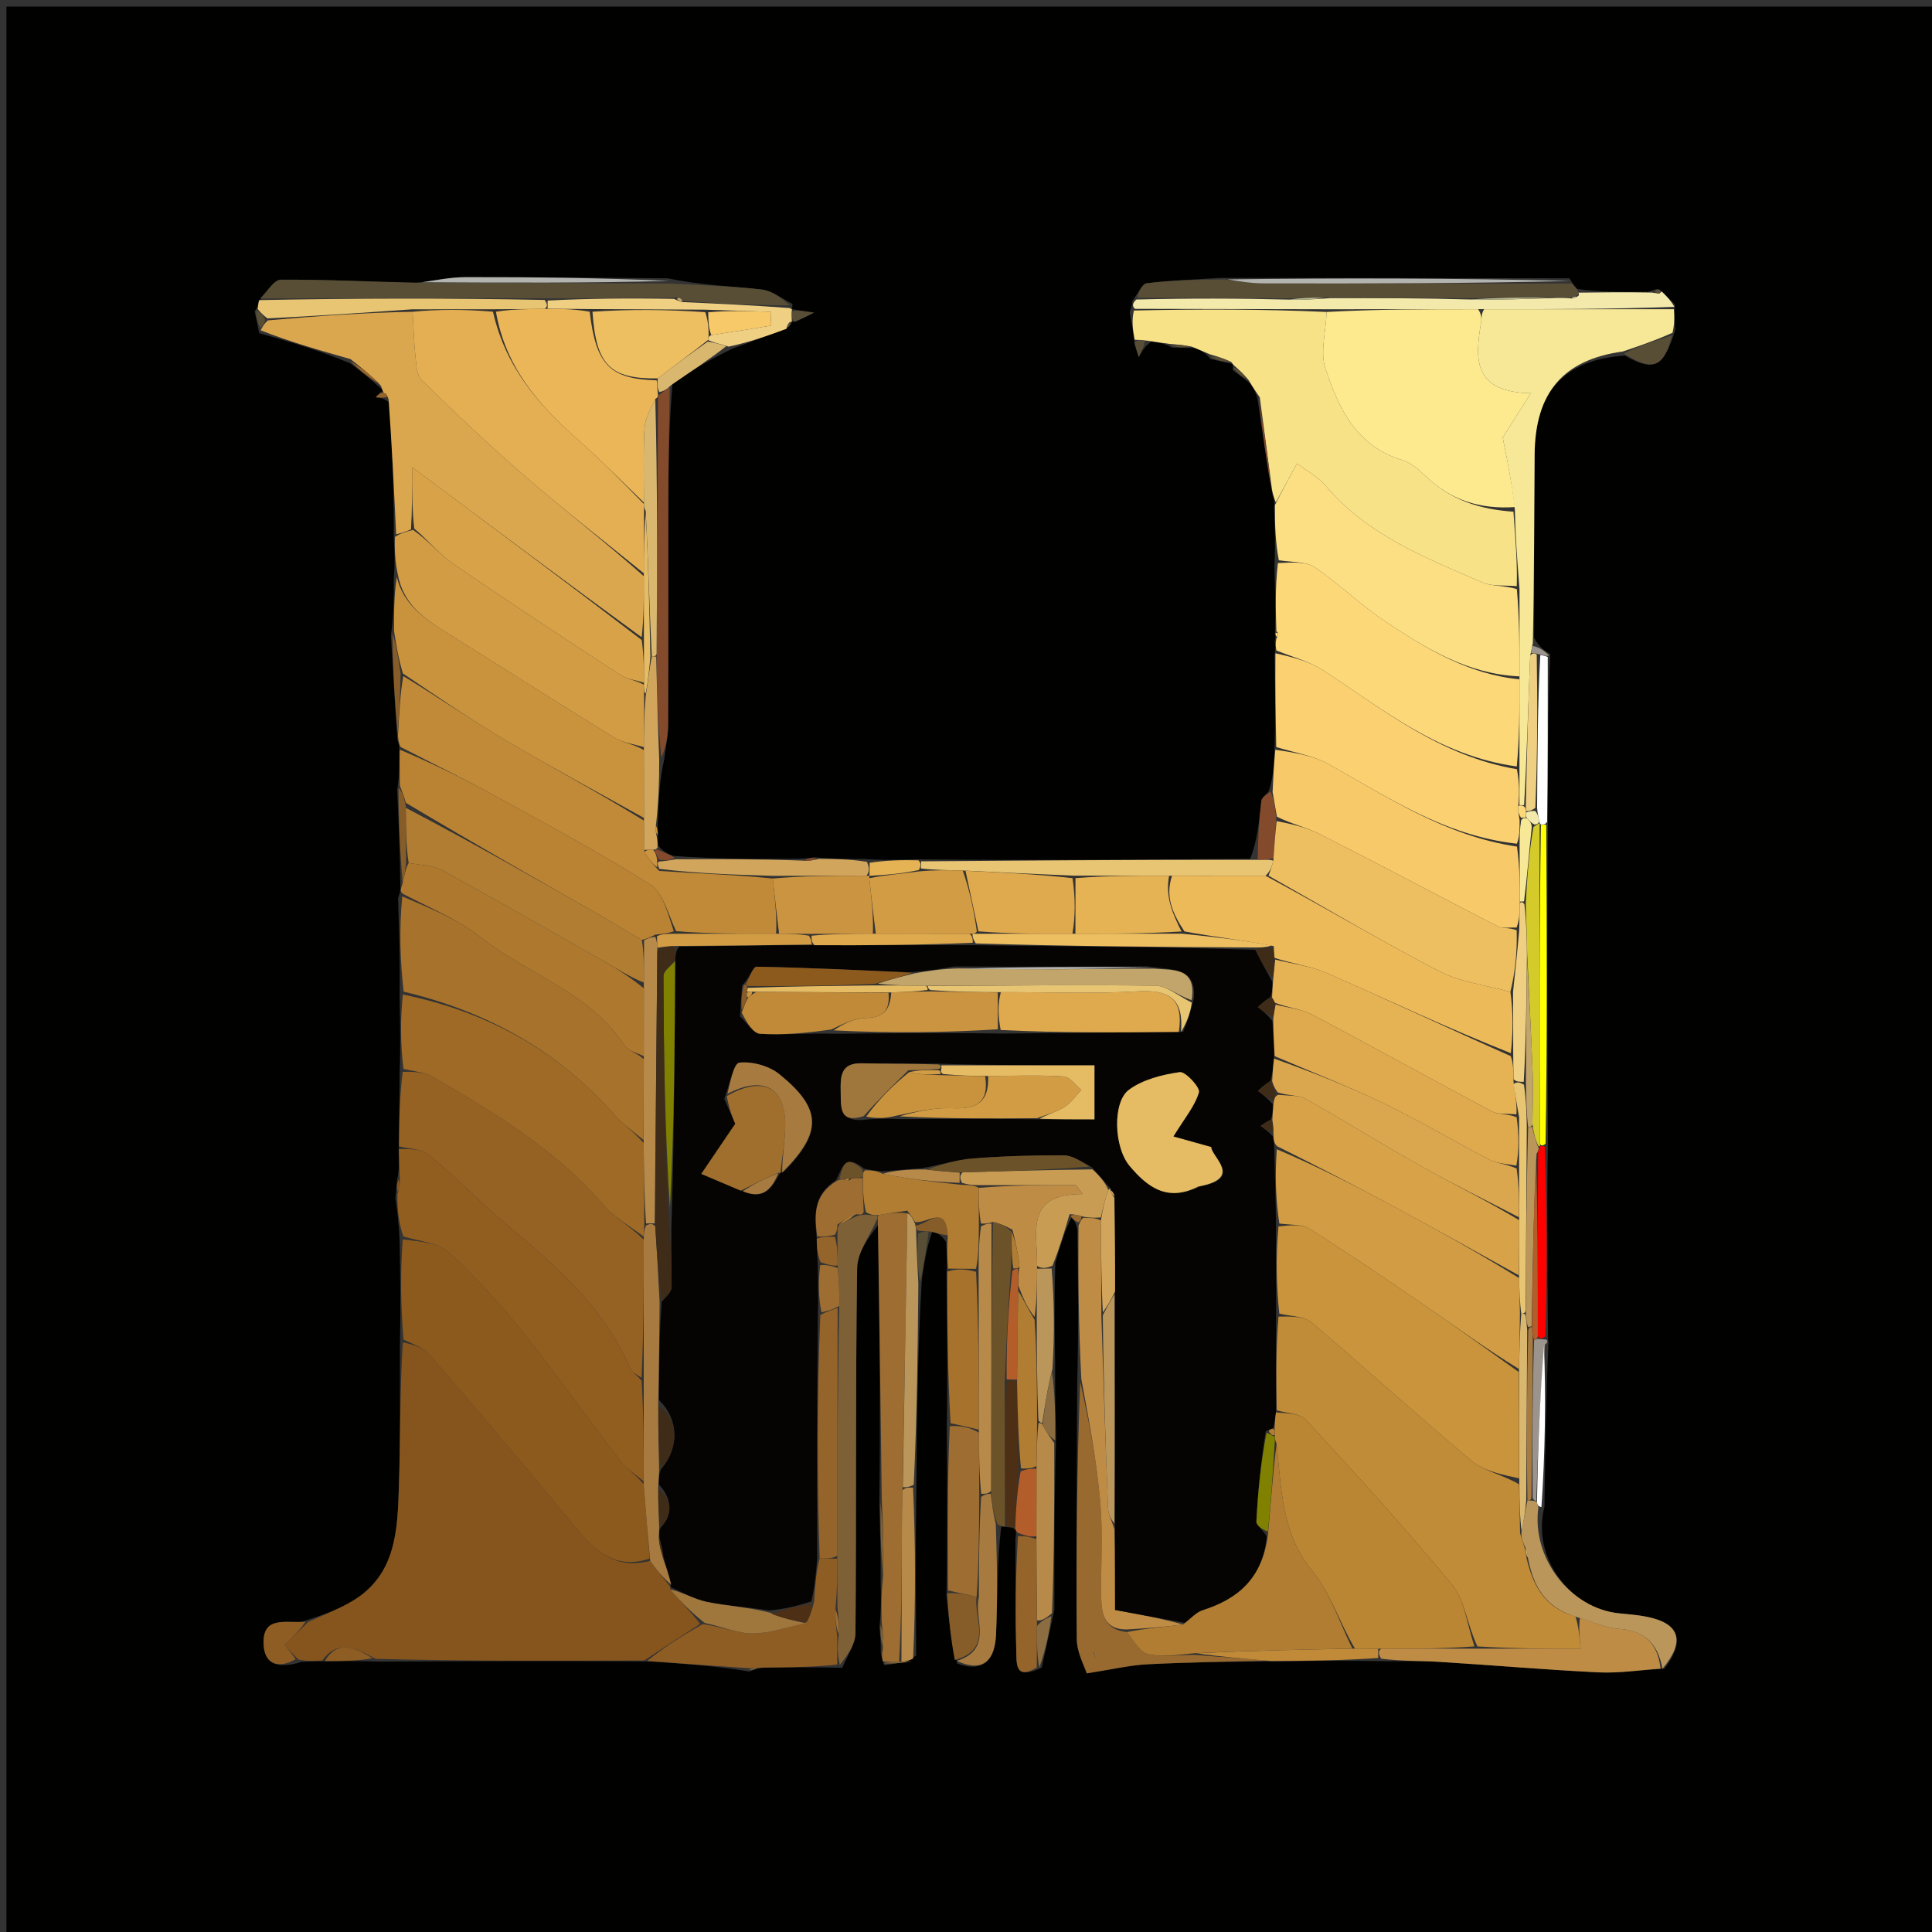 <svg version="1.1" id="Layer_1" xmlns="http://www.w3.org/2000/svg" xmlns:xlink="http://www.w3.org/1999/xlink" x="0px" y="0px"
	 width="100%" viewBox="0 0 300 300" enable-background="new 0 0 300 300" xml:space="preserve">
<rect x="0" y="0" width="300" height="300" fill="#333333" stroke="none"/>
<path fill="#010100" opacity="1" stroke="none" 
	d="
M1,111 
	C1,74.015 1,37.53 1,1.023 
	C100.943,1.023 200.886,1.023 300.915,1.023 
	C300.915,100.901 300.915,200.803 300.915,300.852 
	C201,300.852 101,300.852 1,300.852 
	C1,237.781 1,174.64 1,111 
M122.959,49.966 
	C122.959,49.966 122.951,49.921 123.587,49.954 
	C124.223,49.635 124.858,49.315 126.388,48.546 
	C124.555,48.264 123.766,48.142 122.998,48.001 
	C122.998,48.001 122.977,48.021 123.068,47.19 
	C121.484,46.416 119.957,45.152 118.305,44.961 
	C113.592,44.415 108.83,44.306 103.714,43.217 
	C93.245,43.145 82.776,43.019 72.307,43.039 
	C69.914,43.043 67.522,43.549 64.266,43.972 
	C57.378,43.746 50.488,43.385 43.601,43.436 
	C42.526,43.444 41.464,45.328 40.107,46.862 
	C40.08,47.243 40.054,47.624 39.527,48.349 
	C39.741,49.228 39.954,50.108 40.234,51.725 
	C44.964,53.071 49.694,54.417 54.44,56.449 
	C55.963,57.621 57.486,58.793 59.336,60.49 
	C59.424,60.677 59.511,60.864 59.065,60.9 
	C58.824,61.164 58.583,61.428 58.343,61.693 
	C58.928,61.736 59.512,61.78 60.546,62.55 
	C60.869,69.355 61.191,76.16 61.152,83.772 
	C61.254,85.518 61.356,87.265 61.146,89.863 
	C61.162,92.585 61.178,95.306 60.7,98.672 
	C61.005,103.921 61.31,109.171 61.718,114.975 
	C61.879,115.314 62.039,115.653 61.983,116.829 
	C62.022,118.558 62.061,120.286 61.678,122.702 
	C61.901,127.671 62.124,132.639 62.176,137.993 
	C62.126,138.278 62.161,138.552 61.81,139.47 
	C61.971,144.308 62.131,149.146 62.047,154.879 
	C62.127,158.581 62.208,162.283 62.051,166.882 
	C62.022,170.59 61.993,174.297 61.903,178.842 
	C61.966,180.241 62.028,181.639 61.646,183.299 
	C61.596,183.919 61.546,184.54 61.399,186.017 
	C61.681,188.009 61.962,190.001 62.058,192.911 
	C62.147,197.937 62.236,202.963 62.102,208.903 
	C62.064,216.208 62.181,223.519 61.944,230.818 
	C61.724,237.551 61.553,244.492 54.772,248.578 
	C52.594,249.89 50.163,250.783 47.018,251.783 
	C44.503,252.108 40.807,250.794 40.925,255.212 
	C41.008,258.344 43.105,259.242 46.796,258.064 
	C47.872,257.991 48.948,257.918 50.897,257.991 
	C53.256,257.94 55.614,257.888 58.899,258.014 
	C72.608,257.954 86.317,257.894 100.944,257.993 
	C106.095,258.343 111.246,258.693 116.374,259.554 
	C116.845,259.358 117.316,259.162 118.734,258.921 
	C122.491,258.902 126.248,258.884 130.797,258.966 
	C131.509,257.167 132.823,255.373 132.838,253.568 
	C132.996,234.678 132.822,215.786 133.097,196.899 
	C133.135,194.35 135.141,191.83 136.368,190.2 
	C136.554,204.468 136.739,218.736 136.544,233.699 
	C136.662,237.467 136.78,241.235 136.747,245.779 
	C136.801,247.846 136.856,249.912 136.562,252.601 
	C136.674,253.736 136.786,254.872 136.77,256.682 
	C136.875,257.122 136.981,257.562 137.3,258.57 
	C138.861,258.375 140.421,258.181 142.264,257.086 
	C142.209,248.399 142.155,239.712 142.301,230.102 
	C142.401,219.837 142.502,209.571 143.134,198.823 
	C143.489,196.302 143.844,193.781 144.78,191.197 
	C145.499,191.471 146.218,191.745 146.903,192.853 
	C147.006,194.233 147.108,195.613 146.972,197.904 
	C147.067,205.596 147.161,213.288 147.016,221.893 
	C147.079,230.249 147.143,238.605 146.964,247.847 
	C147.308,251.242 147.653,254.637 148.647,258.319 
	C152.927,259.878 154.499,257.478 154.663,253.831 
	C154.916,248.217 154.825,242.587 155.462,237.054 
	C155.657,237.048 155.853,237.041 156.554,237.152 
	C156.898,237.154 157.241,237.156 157.691,237.566 
	C157.691,237.566 157.868,237.949 157.677,238.877 
	C157.7,244.697 157.626,250.52 157.808,256.335 
	C157.861,257.995 157.524,261.058 161.762,258.941 
	C162.347,256.253 162.932,253.565 163.72,249.977 
	C163.714,241.344 163.709,232.711 163.991,223.184 
	C163.899,219.76 163.807,216.335 163.846,211.997 
	C163.773,206.985 163.699,201.973 163.866,196.113 
	C164.605,193.589 165.343,191.064 166.365,189.11 
	C166.684,189.385 167.003,189.661 167.289,190.88 
	C167.397,198.561 167.504,206.243 167.269,214.812 
	C167.218,228.058 167.086,241.306 167.204,254.551 
	C167.222,256.609 168.382,258.657 168.746,259.838 
	C172.601,259.242 175.369,258.577 178.164,258.43 
	C184.421,258.104 190.691,258.035 197.89,257.985 
	C203.262,257.903 208.635,257.822 214.923,257.948 
	C217.738,257.973 220.561,257.876 223.367,258.048 
	C231.661,258.556 239.942,259.287 248.241,259.684 
	C251.427,259.836 254.645,259.32 258.444,259.13 
	C261.709,254.872 260.852,252.124 255.88,251.084 
	C254.431,250.781 252.939,250.661 251.462,250.519 
	C243.829,249.784 237.779,241.892 239.826,233.94 
	C239.937,225.527 240.048,217.114 240.452,208.402 
	C240.452,208.402 240.329,208.003 240.371,207.066 
	C240.281,197.4 240.19,187.734 240.353,177.151 
	C240.269,160.79 240.185,144.429 240.366,127.155 
	C240.356,118.774 240.346,110.393 240.711,101.588 
	C239.847,101.039 238.983,100.49 238.214,99.016 
	C238.237,89.53 238.217,80.045 238.296,70.56 
	C238.376,60.922 242.758,55.857 252.336,55.217 
	C256.705,57.763 258.348,57.074 260.138,51.207 
	C260.064,50.144 259.989,49.08 260.078,47.267 
	C259.402,46.603 258.727,45.939 257.679,44.953 
	C257.319,44.837 257.023,44.928 255.901,45.312 
	C252.301,45.355 248.701,45.399 244.922,44.873 
	C244.643,44.59 244.365,44.308 243.714,43.217 
	C225.906,43.19 208.097,43.163 189.457,43.155 
	C185.661,43.399 181.852,43.53 178.081,43.982 
	C177.357,44.069 176.782,45.413 175.828,46.734 
	C175.807,47.138 175.785,47.543 175.418,48.474 
	C175.677,49.903 175.936,51.331 176.176,53.464 
	C176.393,54.125 176.609,54.786 176.825,55.447 
	C177.232,54.662 177.638,53.876 178.809,53.025 
	C179.812,53.16 180.814,53.294 181.986,53.967 
	C182.991,53.983 183.995,53.998 185.634,54.054 
	C186.412,54.386 187.189,54.719 187.921,55.727 
	C189.045,55.985 190.168,56.244 191.435,56.528 
	C191.435,56.528 191.51,56.653 191.406,57.456 
	C192.15,58.007 192.894,58.558 194.13,59.557 
	C194.626,60.273 195.121,60.988 195.359,62.499 
	C196.013,67.065 196.666,71.631 197.59,76.798 
	C197.762,77.199 197.934,77.6 197.836,78.868 
	C197.949,81.579 198.063,84.291 197.889,87.878 
	C197.99,91.262 198.092,94.645 197.964,98.498 
	C198.041,98.654 198.117,98.811 197.934,99.629 
	C198.021,100.086 198.108,100.543 197.902,101.892 
	C197.994,106.594 198.085,111.296 197.888,116.833 
	C197.795,118.884 197.701,120.935 196.985,122.894 
	C196.592,123.391 195.917,123.856 195.855,124.391 
	C195.509,127.362 195.313,130.349 194.12,133.356 
	C177.089,133.487 160.059,133.617 142.187,133.434 
	C139.805,133.52 137.423,133.605 134.204,133.393 
	C131.842,133.385 129.48,133.377 126.382,133.122 
	C125.879,133.207 125.375,133.293 123.953,133.352 
	C117.608,133.377 111.264,133.403 104.574,132.904 
	C103.791,132.609 103.008,132.315 102.22,131.324 
	C102.143,130.869 102.066,130.415 102.216,129.336 
	C102.142,128.907 102.068,128.478 102.187,127.165 
	C102.28,124.23 102.373,121.295 103.137,117.943 
	C103.349,116.155 103.738,114.368 103.746,112.58 
	C103.801,100.59 103.752,88.599 103.784,76.608 
	C103.799,71.107 103.922,65.606 104.433,59.5 
	C107.29,57.666 110.146,55.833 113.761,54.126 
	C116.548,53.103 119.335,52.081 122.452,50.73 
	C122.707,50.528 122.862,50.267 122.959,49.966 
z"/>
<path fill="#86551D" opacity="1" stroke="none" 
	d="
M50.023,257.845 
	C48.948,257.918 47.872,257.991 46.315,257.691 
	C45.097,256.464 44.36,255.611 44.172,255.394 
	C45.606,254.019 46.726,252.943 47.847,251.868 
	C50.163,250.783 52.594,249.89 54.772,248.578 
	C61.553,244.492 61.724,237.551 61.944,230.818 
	C62.181,223.519 62.064,216.208 62.551,208.462 
	C64.241,208.769 65.78,209.26 66.677,210.303 
	C74.394,219.28 82.078,228.289 89.592,237.435 
	C92.62,241.121 95.801,243.714 100.962,242.372 
	C102.094,243.965 103.14,245.204 104.149,246.471 
	C104.111,246.499 104.055,246.423 104.082,246.813 
	C105.749,248.799 107.389,250.395 108.721,252.164 
	C105.618,254.169 102.822,256.002 100.026,257.835 
	C86.317,257.894 72.608,257.954 58.309,257.584 
	C55.001,255.694 52.327,254.699 50.023,257.845 
z"/>
<path fill="#F8E288" opacity="1" stroke="none" 
	d="
M176.195,52.76 
	C175.936,51.331 175.677,49.903 176.075,48.22 
	C186.485,47.985 196.239,48.004 205.994,48.442 
	C205.878,51.639 204.983,54.67 205.793,57.142 
	C207.823,63.338 210.579,69.266 217.726,71.437 
	C219.081,71.848 220.332,72.924 221.388,73.944 
	C225.208,77.637 229.796,79.109 235,79.453 
	C235.312,83.609 235.624,87.314 235.522,91.016 
	C233.466,90.848 231.653,91.081 230.212,90.455 
	C221.404,86.633 212.383,83.134 205.891,75.476 
	C204.653,74.015 202.82,73.058 201.393,71.969 
	C200.01,74.508 199.058,76.255 198.107,78.001 
	C197.934,77.6 197.762,77.199 197.516,76.047 
	C196.834,70.765 196.225,66.234 195.616,61.704 
	C195.121,60.988 194.626,60.273 193.89,59.03 
	C192.936,57.886 192.223,57.269 191.51,56.653 
	C191.51,56.653 191.435,56.528 191.215,56.224 
	C189.985,55.63 188.976,55.34 187.966,55.051 
	C187.189,54.719 186.412,54.386 185.051,53.825 
	C183.584,53.54 182.701,53.484 181.817,53.428 
	C180.814,53.294 179.812,53.16 178.143,52.9 
	C177.05,52.77 176.622,52.765 176.195,52.76 
z"/>
<path fill="#8D5A1E" opacity="1" stroke="none" 
	d="
M100.876,242.017 
	C95.801,243.714 92.62,241.121 89.592,237.435 
	C82.078,228.289 74.394,219.28 66.677,210.303 
	C65.78,209.26 64.241,208.769 62.663,208.005 
	C62.236,202.963 62.147,197.937 62.533,192.453 
	C65.286,192.789 68.11,192.994 69.736,194.495 
	C73.877,198.319 77.717,202.535 81.248,206.938 
	C86.47,213.448 91.279,220.288 96.366,226.909 
	C97.307,228.133 98.733,228.986 99.955,230.462 
	C100.275,234.615 100.576,238.316 100.876,242.017 
z"/>
<path fill="#DBA74E" opacity="1" stroke="none" 
	d="
M54.424,55.762 
	C49.694,54.417 44.964,53.071 40.462,51.283 
	C40.88,50.535 41.07,50.23 41.59,49.751 
	C49.279,49.061 56.638,48.546 64.062,48.414 
	C64.238,50.908 64.259,53.026 64.49,55.122 
	C64.639,56.47 64.659,58.231 65.486,59.04 
	C70.717,64.156 76.027,69.207 81.563,73.989 
	C87.555,79.165 93.82,84.023 99.974,89.472 
	C99.981,92.951 99.981,95.978 99.638,98.948 
	C87.878,90.37 76.461,81.85 63.998,72.55 
	C63.998,76.476 63.998,79.236 63.816,82.208 
	C62.927,82.601 62.22,82.783 61.514,82.965 
	C61.191,76.16 60.869,69.355 60.338,62.006 
	C60.061,61.186 59.884,61.048 59.599,61.051 
	C59.511,60.864 59.424,60.677 59.143,59.89 
	C57.441,58.114 55.933,56.938 54.424,55.762 
z"/>
<path fill="#966223" opacity="1" stroke="none" 
	d="
M61.964,178.004 
	C61.993,174.297 62.022,170.59 62.535,166.437 
	C64.442,166.389 66.027,166.51 67.262,167.23 
	C76.884,172.839 86.391,178.592 93.804,187.195 
	C95.473,189.131 97.88,190.431 99.962,192.49 
	C99.965,199.975 99.953,206.994 99.613,213.927 
	C98.803,213.413 98.099,213.078 97.871,212.542 
	C93.893,203.148 86.503,196.716 78.942,190.371 
	C74.698,186.809 70.805,182.825 66.54,179.29 
	C65.426,178.366 63.511,178.406 61.964,178.004 
z"/>
<path fill="#915E20" opacity="1" stroke="none" 
	d="
M61.934,178.423 
	C63.511,178.406 65.426,178.366 66.54,179.29 
	C70.805,182.825 74.698,186.809 78.942,190.371 
	C86.503,196.716 93.893,203.148 97.871,212.542 
	C98.099,213.078 98.803,213.413 99.63,214.393 
	C99.962,219.966 99.948,224.988 99.935,230.01 
	C98.733,228.986 97.307,228.133 96.366,226.909 
	C91.279,220.288 86.47,213.448 81.248,206.938 
	C77.717,202.535 73.877,198.319 69.736,194.495 
	C68.11,192.994 65.286,192.789 62.626,191.994 
	C61.962,190.001 61.681,188.009 61.71,185.459 
	C62.044,184.28 62.067,183.659 62.09,183.038 
	C62.028,181.639 61.966,180.241 61.934,178.423 
z"/>
<path fill="#9F6A26" opacity="1" stroke="none" 
	d="
M99.947,192.024 
	C97.88,190.431 95.473,189.131 93.804,187.195 
	C86.391,178.592 76.884,172.839 67.262,167.23 
	C66.027,166.51 64.442,166.389 62.653,165.988 
	C62.208,162.283 62.127,158.581 62.558,154.432 
	C75.864,157.138 86.847,163.315 95.606,173.296 
	C96.849,174.712 98.476,175.791 99.947,177.485 
	C99.998,181.953 100.027,185.962 100.038,190.314 
	C99.996,191.112 99.972,191.568 99.947,192.024 
z"/>
<path fill="#FCD879" opacity="1" stroke="none" 
	d="
M198.195,101.001 
	C198.108,100.543 198.021,100.086 198.181,99.203 
	C198.578,98.467 198.499,98.217 198.193,98.028 
	C198.092,94.645 197.99,91.262 198.433,87.435 
	C200.725,87.328 202.808,87.173 204.16,88.093 
	C207.959,90.679 211.289,93.958 215.11,96.504 
	C221.442,100.722 227.969,104.689 235.946,105.488 
	C235.948,110.307 235.936,114.665 235.524,119.015 
	C223.563,117.399 214.834,110.209 205.517,104.117 
	C203.331,102.688 200.649,102.019 198.195,101.001 
z"/>
<path fill="#C08A38" opacity="1" stroke="none" 
	d="
M62.2,115.991 
	C62.039,115.653 61.879,115.314 61.796,114.228 
	C62.003,110.642 62.133,107.805 62.621,104.979 
	C68.151,108.325 73.224,111.829 78.52,114.955 
	C85.585,119.127 92.823,123.006 99.996,127.423 
	C100.012,129.21 100.019,130.584 100.057,132.281 
	C100.734,133.399 101.381,134.194 102.357,135.237 
	C108.455,135.656 114.225,135.827 119.997,136.419 
	C120.325,139.554 120.652,142.267 120.514,144.984 
	C115.031,144.987 110.013,144.988 104.994,144.598 
	C103.696,141.878 102.979,138.63 101,137.378 
	C93.192,132.439 85.023,128.064 76.918,123.608 
	C72.079,120.947 67.11,118.522 62.2,115.991 
z"/>
<path fill="#FCDF82" opacity="1" stroke="none" 
	d="
M235.931,105.026 
	C227.969,104.689 221.442,100.722 215.11,96.504 
	C211.289,93.958 207.959,90.679 204.16,88.093 
	C202.808,87.173 200.725,87.328 198.576,86.997 
	C198.063,84.291 197.949,81.579 197.971,78.435 
	C199.058,76.255 200.01,74.508 201.393,71.969 
	C202.82,73.058 204.653,74.015 205.891,75.476 
	C212.383,83.134 221.404,86.633 230.212,90.455 
	C231.653,91.081 233.466,90.848 235.536,91.478 
	C235.953,96.305 235.942,100.666 235.931,105.026 
z"/>
<path fill="#FAD071" opacity="1" stroke="none" 
	d="
M198.049,101.446 
	C200.649,102.019 203.331,102.688 205.517,104.117 
	C214.834,110.209 223.563,117.399 235.543,119.443 
	C235.953,121.594 235.946,123.311 235.76,125.187 
	C235.704,125.891 235.825,126.434 235.963,127.38 
	C235.969,128.859 235.958,129.936 235.54,131.01 
	C224.277,129.765 215.49,123.764 206.283,118.649 
	C203.843,117.293 200.893,116.857 198.176,115.999 
	C198.085,111.296 197.994,106.594 198.049,101.446 
z"/>
<path fill="#A7722B" opacity="1" stroke="none" 
	d="
M99.925,177.025 
	C98.476,175.791 96.849,174.712 95.606,173.296 
	C86.847,163.315 75.864,157.138 62.68,153.985 
	C62.131,149.146 61.971,144.308 62.465,139.192 
	C66.992,141.099 71.211,142.842 74.664,145.56 
	C81.992,151.327 91.596,154.072 97.014,162.398 
	C97.552,163.225 98.955,163.49 99.969,164.476 
	C99.963,168.966 99.944,172.996 99.925,177.025 
z"/>
<path fill="#F7C968" opacity="1" stroke="none" 
	d="
M198.032,116.416 
	C200.893,116.857 203.843,117.293 206.283,118.649 
	C215.49,123.764 224.277,129.765 235.556,131.457 
	C235.989,134.602 235.997,137.297 235.996,140.398 
	C235.953,141.883 235.92,142.964 235.487,144.034 
	C234.26,143.985 233.294,144.211 232.623,143.866 
	C223.388,139.121 214.221,134.242 204.967,129.534 
	C202.894,128.478 200.552,127.952 198.276,126.817 
	C198.015,125.296 197.811,124.141 197.608,122.985 
	C197.701,120.935 197.795,118.884 198.032,116.416 
z"/>
<path fill="#C9933D" opacity="1" stroke="none" 
	d="
M99.987,127.011 
	C92.823,123.006 85.585,119.127 78.52,114.955 
	C73.224,111.829 68.151,108.325 62.563,104.573 
	C61.829,102.113 61.512,100.07 61.195,98.028 
	C61.178,95.306 61.162,92.585 61.611,89.582 
	C62.565,93.635 65.619,95.902 68.97,97.995 
	C77.763,103.486 86.495,109.074 95.325,114.505 
	C96.675,115.335 98.414,115.531 99.981,116.477 
	C99.989,120.292 99.988,123.651 99.987,127.011 
z"/>
<path fill="#D19C43" opacity="1" stroke="none" 
	d="
M99.974,116.021 
	C98.414,115.531 96.675,115.335 95.325,114.505 
	C86.495,109.074 77.763,103.486 68.97,97.995 
	C65.619,95.902 62.565,93.635 61.767,89.156 
	C61.356,87.265 61.254,85.518 61.333,83.368 
	C62.22,82.783 62.927,82.601 64.143,82.284 
	C66.55,83.962 68.242,86.073 70.378,87.538 
	C78.941,93.413 87.622,99.118 96.317,104.796 
	C97.359,105.477 98.755,105.615 99.996,106.333 
	C100.012,107.099 100.019,107.538 100.018,108.422 
	C99.998,111.252 99.986,113.637 99.974,116.021 
z"/>
<path fill="#F6E897" opacity="1" stroke="none" 
	d="
M235.939,125.027 
	C235.946,123.311 235.953,121.594 235.941,119.451 
	C235.936,114.665 235.948,110.307 235.946,105.488 
	C235.942,100.666 235.953,96.305 235.95,91.482 
	C235.624,87.314 235.312,83.609 235.232,79.188 
	C234.744,74.903 234.024,71.333 233.341,67.949 
	C234.453,66.19 235.749,64.14 237.692,61.066 
	C228.537,60.864 229.076,55.554 229.986,50.016 
	C230.092,49.369 229.995,48.688 230.461,48.017 
	C240.592,48.013 250.253,48.015 259.915,48.017 
	C259.989,49.08 260.064,50.144 259.709,51.67 
	C256.844,52.948 254.409,53.764 251.974,54.581 
	C242.758,55.857 238.376,60.922 238.296,70.56 
	C238.217,80.045 238.237,89.53 238.016,99.834 
	C237.796,100.911 237.773,101.168 237.61,101.772 
	C237.281,109.753 237.091,117.387 236.66,125.023 
	C236.42,125.025 235.939,125.027 235.939,125.027 
z"/>
<path fill="#BA8334" opacity="1" stroke="none" 
	d="
M62.091,116.41 
	C67.11,118.522 72.079,120.947 76.918,123.608 
	C85.023,128.064 93.192,132.439 101,137.378 
	C102.979,138.63 103.696,141.878 104.621,144.604 
	C103.504,145.007 102.758,145.015 101.756,145.132 
	C101.001,145.499 100.505,145.756 99.663,145.954 
	C97.644,144.85 96.003,143.746 94.29,142.767 
	C83.885,136.826 73.465,130.913 63.029,124.665 
	C62.706,123.565 62.403,122.79 62.1,122.015 
	C62.061,120.286 62.022,118.558 62.091,116.41 
z"/>
<path fill="#AE782E" opacity="1" stroke="none" 
	d="
M99.957,164.016 
	C98.955,163.49 97.552,163.225 97.014,162.398 
	C91.596,154.072 81.992,151.327 74.664,145.56 
	C71.211,142.842 66.992,141.099 62.7,138.864 
	C62.161,138.552 62.126,138.278 62.452,137.371 
	C62.839,135.831 62.952,134.912 63.453,133.999 
	C65.452,134.358 67.253,134.364 68.641,135.124 
	C77.03,139.716 85.331,144.468 93.644,149.196 
	C95.78,150.411 97.854,151.735 99.967,153.466 
	C99.97,157.288 99.963,160.652 99.957,164.016 
z"/>
<path fill="#986A30" opacity="1" stroke="none" 
	d="
M196.955,257.862 
	C190.691,258.035 184.421,258.104 178.164,258.43 
	C175.369,258.577 172.601,259.242 168.746,259.838 
	C168.382,258.657 167.222,256.609 167.204,254.551 
	C167.086,241.306 167.218,228.058 167.734,214.568 
	C169.108,220.598 170.279,226.849 170.842,233.154 
	C171.281,238.068 170.919,243.05 170.999,248 
	C171.042,250.628 171.495,253.072 174.996,253.428 
	C176.085,254.886 177.026,256.556 178.285,256.847 
	C180.434,257.343 182.782,256.974 185.499,256.972 
	C189.62,257.271 193.288,257.566 196.955,257.862 
M169.848,256.507 
	C169.909,256.823 169.969,257.139 170.03,257.455 
	C170.102,257.141 170.173,256.828 169.848,256.507 
z"/>
<path fill="#9D6D32" opacity="1" stroke="none" 
	d="
M136.91,251.978 
	C136.856,249.912 136.801,247.846 137.102,245.09 
	C137.279,240.602 137.102,236.803 136.925,233.003 
	C136.739,218.736 136.554,204.468 136.317,189.624 
	C136.265,189.048 136.268,188.797 136.514,188.672 
	C138.137,188.363 139.513,188.178 140.898,188.42 
	C140.667,202.875 140.427,216.902 140.137,231.403 
	C140.071,233.863 140.05,235.849 140.042,237.835 
	C140.017,244.565 139.997,251.295 139.613,258.023 
	C138.53,258.014 137.808,258.008 137.086,258.001 
	C136.981,257.562 136.875,257.122 137.074,256.149 
	C137.222,254.403 137.066,253.19 136.91,251.978 
z"/>
<path fill="#7E6037" opacity="1" stroke="none" 
	d="
M136.268,188.797 
	C136.268,188.797 136.265,189.048 136.25,189.172 
	C135.141,191.83 133.135,194.35 133.097,196.899 
	C132.822,215.786 132.996,234.678 132.838,253.568 
	C132.823,255.373 131.509,257.167 130.402,258.519 
	C130.008,256.744 130.009,255.417 130.244,253.839 
	C130.33,252.344 130.183,251.098 130.034,249.42 
	C130.02,246.673 130.009,244.359 130.009,241.571 
	C130.037,228.431 130.055,215.765 130.31,202.811 
	C130.393,200.645 130.238,198.768 130.069,196.49 
	C130.047,194.747 130.039,193.405 130.044,191.747 
	C130.046,191.011 130.034,190.59 130.336,190.11 
	C131.377,189.639 132.105,189.229 133.17,188.774 
	C133.728,188.677 133.948,188.625 134.517,188.615 
	C135.333,188.704 135.8,188.75 136.268,188.797 
z"/>
<path fill="#BF8C46" opacity="1" stroke="none" 
	d="
M174.992,253.02 
	C171.495,253.072 171.042,250.628 170.999,248 
	C170.919,243.05 171.281,238.068 170.842,233.154 
	C170.279,226.849 169.108,220.598 167.905,214.124 
	C167.504,206.243 167.397,198.561 167.476,190.294 
	C167.829,189.488 167.956,189.246 168.277,189.087 
	C169.319,189.141 170.128,189.092 170.949,189.505 
	C170.984,194.644 171.007,199.321 171.022,204.465 
	C171.35,214.701 171.664,224.472 172.058,234.239 
	C172.095,235.173 172.633,236.087 173.042,237.462 
	C173.145,241.929 173.145,245.943 173.145,249.993 
	C177.076,250.72 180.543,251.361 183.696,252.251 
	C180.585,252.673 177.788,252.846 174.992,253.02 
z"/>
<path fill="#8E5D24" opacity="1" stroke="none" 
	d="
M129.998,242.045 
	C130.009,244.359 130.02,246.673 129.756,249.524 
	C129.658,251.403 129.834,252.746 130.01,254.089 
	C130.009,255.417 130.008,256.744 130.006,258.469 
	C126.248,258.884 122.491,258.902 118.029,258.953 
	C117.015,258.995 116.705,259.014 116.396,259.042 
	C111.246,258.693 106.095,258.343 100.485,257.914 
	C102.822,256.002 105.618,254.169 109.12,252.183 
	C112.198,252.609 114.576,253.666 116.942,253.64 
	C119.634,253.611 122.316,252.615 125.249,251.896 
	C125.801,250.871 126.107,249.99 126.413,248.694 
	C126.571,246.175 126.728,244.071 127.274,241.976 
	C128.442,242.005 129.22,242.025 129.998,242.045 
z"/>
<path fill="#584E36" opacity="1" stroke="none" 
	d="
M40.397,46.345 
	C41.464,45.328 42.526,43.444 43.601,43.436 
	C50.488,43.385 57.378,43.746 65.161,43.903 
	C78.733,43.897 91.41,43.961 104.087,44.025 
	C108.83,44.306 113.592,44.415 118.305,44.961 
	C119.957,45.152 121.484,46.416 122.643,47.417 
	C116.853,47.399 111.489,47.155 105.992,46.7 
	C105.609,46.196 105.305,46.127 104.487,46.248 
	C97.69,46.282 91.357,46.349 84.563,46.325 
	C69.533,46.271 54.965,46.308 40.397,46.345 
z"/>
<path fill="#F3E9AB" opacity="1" stroke="none" 
	d="
M259.996,47.642 
	C250.253,48.015 240.592,48.013 229.994,48.011 
	C221.369,48.016 213.681,48.019 205.993,48.022 
	C196.239,48.004 186.485,47.985 176.248,47.957 
	C175.785,47.543 175.807,47.138 176.44,46.51 
	C184.684,46.304 192.315,46.321 200.248,46.524 
	C202.384,46.585 204.218,46.46 206.516,46.299 
	C213.968,46.278 220.956,46.292 228.301,46.503 
	C232.792,46.569 236.925,46.437 241.416,46.272 
	C242.491,46.24 243.209,46.241 244.062,46.351 
	C244.472,46.319 244.747,46.179 245.126,45.901 
	C245.231,45.763 245.1,45.442 245.1,45.442 
	C248.701,45.399 252.301,45.355 256.532,45.431 
	C257.163,45.551 257.657,45.573 257.657,45.573 
	C257.657,45.573 258.052,45.275 258.052,45.275 
	C258.727,45.939 259.402,46.603 259.996,47.642 
z"/>
<path fill="#BF8C46" opacity="1" stroke="none" 
	d="
M257.849,259.109 
	C254.645,259.32 251.427,259.836 248.241,259.684 
	C239.942,259.287 231.661,258.556 223.367,258.048 
	C220.561,257.876 217.738,257.973 214.465,257.556 
	C214.006,256.779 214.005,256.395 214.469,256.008 
	C219.623,256.003 224.31,256 229.466,255.998 
	C235.003,256 240.072,256 245.442,256 
	C245.257,253.98 245.125,252.545 245.342,251.241 
	C247.551,251.911 249.388,252.799 251.274,252.916 
	C255.335,253.167 257.42,255.172 257.849,259.109 
z"/>
<path fill="#E8C572" opacity="1" stroke="none" 
	d="
M143.028,133.747 
	C160.059,133.617 177.089,133.487 194.819,133.51 
	C196.26,133.539 197.001,133.413 197.723,133.644 
	C197.46,134.66 197.217,135.319 196.51,135.983 
	C191.364,135.989 186.68,135.99 181.538,135.99 
	C176.388,135.981 171.697,135.975 166.546,135.966 
	C160.698,135.715 155.309,135.467 149.492,135.174 
	C147.033,135.11 145.002,135.092 142.988,134.853 
	C143.044,134.338 143.052,134.043 143.028,133.747 
z"/>
<path fill="#584E36" opacity="1" stroke="none" 
	d="
M199.947,46.338 
	C192.315,46.321 184.684,46.304 176.595,46.232 
	C176.782,45.413 177.357,44.069 178.081,43.982 
	C181.852,43.53 185.661,43.399 190.179,43.391 
	C192.712,43.76 194.523,44.003 196.334,44.006 
	C212.252,44.037 228.169,44.024 244.087,44.025 
	C244.365,44.308 244.643,44.59 245.011,45.158 
	C245.1,45.442 245.231,45.763 244.841,45.888 
	C244.276,46.09 244.101,46.167 243.926,46.243 
	C243.209,46.241 242.491,46.24 240.957,46.17 
	C236.076,46.17 232.01,46.238 227.945,46.305 
	C220.956,46.292 213.968,46.278 206.088,46.196 
	C203.447,46.198 201.697,46.268 199.947,46.338 
z"/>
<path fill="#9D6D32" opacity="1" stroke="none" 
	d="
M147.206,246.961 
	C147.143,238.605 147.079,230.249 147.481,221.452 
	C149.294,221.341 150.643,221.67 152.001,222.453 
	C152.031,225.92 152.051,228.933 152.054,232.417 
	C152.022,237.928 152.009,242.969 151.646,247.955 
	C149.933,247.588 148.57,247.275 147.206,246.961 
z"/>
<path fill="#BB965B" opacity="1" stroke="none" 
	d="
M258.147,259.12 
	C257.42,255.172 255.335,253.167 251.274,252.916 
	C249.388,252.799 247.551,251.911 244.995,251.153 
	C239.789,249.65 238.046,246.125 237.243,241.833 
	C237.226,241.119 237.02,240.565 236.629,239.807 
	C236.307,239.08 236.171,238.555 236.276,237.747 
	C236.675,235.979 236.832,234.492 237.181,233.005 
	C237.373,233.003 237.757,232.989 237.953,233.021 
	C238.149,233.052 238.543,233.093 238.656,233.333 
	C238.806,233.744 238.844,233.916 238.882,234.088 
	C237.779,241.892 243.829,249.784 251.462,250.519 
	C252.939,250.661 254.431,250.781 255.88,251.084 
	C260.852,252.124 261.709,254.872 258.147,259.12 
z"/>
<path fill="#B07D32" opacity="1" stroke="none" 
	d="
M136.514,188.672 
	C135.8,188.75 135.333,188.704 134.461,188.227 
	C134.019,186.175 133.981,184.554 133.987,182.646 
	C134.021,182.168 134.012,181.975 134.37,181.719 
	C135.47,181.734 136.204,181.813 137.07,182.273 
	C141.135,183.096 145.069,183.538 149.374,183.986 
	C150.489,184.003 151.232,184.015 151.982,184.452 
	C151.995,186.586 152.001,188.295 152.002,190.441 
	C151.981,192.929 151.965,194.979 151.554,197.024 
	C149.843,197.01 148.527,197.001 147.211,196.992 
	C147.108,195.613 147.006,194.233 147.165,192.212 
	C146.895,186.82 144.056,190.07 142.084,189.747 
	C141.635,188.959 141.262,188.477 140.889,187.994 
	C139.513,188.178 138.137,188.363 136.514,188.672 
z"/>
<path fill="#A7722B" opacity="1" stroke="none" 
	d="
M147.092,197.448 
	C148.527,197.001 149.843,197.01 151.566,197.489 
	C151.98,205.973 151.985,213.987 151.991,222 
	C150.643,221.67 149.294,221.341 147.6,220.996 
	C147.161,213.288 147.067,205.596 147.092,197.448 
z"/>
<path fill="#844A2C" opacity="1" stroke="none" 
	d="
M103.996,60.105 
	C103.922,65.606 103.799,71.107 103.784,76.608 
	C103.752,88.599 103.801,100.59 103.746,112.58 
	C103.738,114.368 103.349,116.155 102.694,117.664 
	C102.132,112.241 102.012,107.096 101.955,101.491 
	C102.058,87.965 102.097,74.9 102.185,61.749 
	C102.235,61.663 102.2,61.469 102.417,61.279 
	C103.088,60.761 103.542,60.433 103.996,60.105 
z"/>
<path fill="#C89D53" opacity="1" stroke="none" 
	d="
M151.975,184.027 
	C151.232,184.015 150.489,184.003 149.374,183.671 
	C149.008,182.93 149.013,182.51 149.484,182.048 
	C156.409,181.833 162.868,181.66 169.637,181.581 
	C170.759,182.61 171.571,183.543 172.104,184.782 
	C171.528,186.406 171.232,187.725 170.936,189.044 
	C170.128,189.092 169.319,189.141 168.122,188.905 
	C167.183,188.593 166.632,188.566 166.082,188.54 
	C165.343,191.064 164.605,193.589 163.424,196.543 
	C162.337,196.985 161.692,196.998 161.036,196.556 
	C161.113,191.321 159.021,185.376 168.12,185.413 
	C167.775,184.951 167.43,184.489 167.084,184.027 
	C162.048,184.027 157.012,184.027 151.975,184.027 
z"/>
<path fill="#6C5229" opacity="1" stroke="none" 
	d="
M156.049,237.034 
	C155.853,237.041 155.657,237.048 154.919,236.74 
	C154.202,234.936 154.027,233.445 153.887,231.49 
	C153.936,217.351 153.95,203.676 154.185,189.731 
	C155.345,189.961 156.282,190.461 157.131,191.323 
	C157.061,193.443 157.079,195.201 156.947,197.353 
	C156.528,203.235 156.26,208.722 156.011,214.665 
	C156.037,222.424 156.043,229.729 156.049,237.034 
z"/>
<path fill="#E8C572" opacity="1" stroke="none" 
	d="
M40.252,46.604 
	C54.965,46.308 69.533,46.271 84.572,46.578 
	C85.04,47.259 85.039,47.597 84.59,47.957 
	C81.759,47.996 79.376,48.012 76.531,48.022 
	C72.044,48.02 68.02,48.025 63.996,48.03 
	C56.638,48.546 49.279,49.061 41.525,49.44 
	C40.762,48.87 40.394,48.437 40.027,48.004 
	C40.054,47.624 40.08,47.243 40.252,46.604 
z"/>
<path fill="#D1A65C" opacity="1" stroke="none" 
	d="
M119.996,135.998 
	C114.225,135.827 108.455,135.656 102.365,134.918 
	C102.054,134.138 102.062,133.925 102.367,133.773 
	C103.415,133.699 104.167,133.563 104.919,133.428 
	C111.264,133.403 117.608,133.377 124.469,133.631 
	C125.697,133.73 126.408,133.549 127.118,133.369 
	C129.48,133.377 131.842,133.385 134.622,133.826 
	C135.029,134.826 135.018,135.394 134.541,135.973 
	C129.381,135.99 124.688,135.994 119.996,135.998 
z"/>
<path fill="#B88A4A" opacity="1" stroke="none" 
	d="
M163.703,224.078 
	C163.709,232.711 163.714,241.344 163.35,250.496 
	C162.327,251.367 161.672,251.718 161.015,251.602 
	C160.978,247.083 160.944,243.031 160.934,238.526 
	C160.947,234.738 160.936,231.404 160.949,227.624 
	C161,225.107 161.025,223.037 161.251,220.962 
	C161.452,220.959 161.854,220.951 161.9,221.289 
	C162.531,222.444 163.117,223.261 163.703,224.078 
z"/>
<path fill="#BB965B" opacity="1" stroke="none" 
	d="
M140.898,188.42 
	C141.262,188.477 141.635,188.959 142.092,190.012 
	C142.222,190.752 142.268,190.922 142.265,191.544 
	C142.345,194.432 142.473,196.869 142.602,199.306 
	C142.502,209.571 142.401,219.837 141.881,230.553 
	C141.036,230.979 140.612,230.954 140.187,230.93 
	C140.427,216.902 140.667,202.875 140.898,188.42 
z"/>
<path fill="#EFCF82" opacity="1" stroke="none" 
	d="
M85.038,47.935 
	C85.039,47.597 85.04,47.259 85.033,46.669 
	C91.357,46.349 97.69,46.282 104.649,46.409 
	C105.525,46.798 105.808,46.901 106.124,46.911 
	C111.489,47.155 116.853,47.399 122.597,47.832 
	C122.977,48.021 122.998,48.001 122.951,48.326 
	C122.919,49.074 122.935,49.498 122.951,49.921 
	C122.951,49.921 122.959,49.966 122.658,50.009 
	C122.278,50.387 122.2,50.723 122.123,51.058 
	C119.335,52.081 116.548,53.103 113.142,53.825 
	C111.647,53.363 110.77,53.201 109.941,52.793 
	C110.004,52.381 110.02,52.215 110.456,52.037 
	C113.835,51.535 116.796,51.045 119.756,50.555 
	C119.722,49.841 119.687,49.126 119.652,48.411 
	C116.421,48.308 113.191,48.204 109.495,48.085 
	C103.354,48.047 97.678,48.023 91.566,47.994 
	C89.099,47.97 87.068,47.952 85.038,47.935 
z"/>
<path fill="#A77B40" opacity="1" stroke="none" 
	d="
M153.852,231.954 
	C154.027,233.445 154.202,234.936 154.629,236.695 
	C154.825,242.587 154.916,248.217 154.663,253.831 
	C154.499,257.478 152.927,259.878 148.588,257.91 
	C154.349,256.042 151.149,251.286 151.996,248.01 
	C152.009,242.969 152.022,237.928 152.35,232.428 
	C153.06,231.965 153.456,231.959 153.852,231.954 
z"/>
<path fill="#94642B" opacity="1" stroke="none" 
	d="
M160.91,238.979 
	C160.944,243.031 160.978,247.083 161.012,252.028 
	C161.006,254.921 160.999,256.921 160.993,258.921 
	C157.524,261.058 157.861,257.995 157.808,256.335 
	C157.626,250.52 157.7,244.697 158.073,238.54 
	C159.283,238.462 160.096,238.721 160.91,238.979 
z"/>
<path fill="#BB965B" opacity="1" stroke="none" 
	d="
M161.854,220.951 
	C161.854,220.951 161.452,220.959 161.241,220.499 
	C161.013,215.038 160.995,210.035 160.989,204.587 
	C161.016,201.764 161.031,199.387 161.047,197.01 
	C161.692,196.998 162.337,196.985 163.304,196.967 
	C163.699,201.973 163.773,206.985 163.422,212.58 
	C162.617,215.759 162.235,218.355 161.854,220.951 
z"/>
<path fill="#B3B3B0" opacity="1" stroke="none" 
	d="
M243.9,43.621 
	C228.169,44.024 212.252,44.037 196.334,44.006 
	C194.523,44.003 192.712,43.76 190.595,43.382 
	C208.097,43.163 225.906,43.19 243.9,43.621 
z"/>
<path fill="#D1A65C" opacity="1" stroke="none" 
	d="
M101.892,101.952 
	C102.012,107.096 102.132,112.241 102.359,117.873 
	C102.373,121.295 102.28,124.23 101.897,127.754 
	C101.734,128.882 101.861,129.421 101.988,129.96 
	C102.066,130.415 102.143,130.869 102.092,131.598 
	C101.965,131.872 101.674,131.942 101.4,131.953 
	C100.759,131.962 100.393,131.96 100.027,131.959 
	C100.019,130.584 100.012,129.21 99.996,127.423 
	C99.988,123.651 99.989,120.292 99.981,116.477 
	C99.986,113.637 99.998,111.252 100.258,108.128 
	C100.668,105.58 100.829,103.771 101.216,101.963 
	C101.441,101.965 101.892,101.952 101.892,101.952 
z"/>
<path fill="#B88A4A" opacity="1" stroke="none" 
	d="
M140.137,231.403 
	C140.612,230.954 141.036,230.979 141.78,231.014 
	C142.155,239.712 142.209,248.399 141.788,257.541 
	C140.867,258.006 140.421,258.016 139.975,258.025 
	C139.997,251.295 140.017,244.565 140.042,237.835 
	C140.05,235.849 140.071,233.863 140.137,231.403 
z"/>
<path fill="#FFFF00" opacity="1" stroke="none" 
	d="
M240.101,128.068 
	C240.185,144.429 240.269,160.79 239.994,177.568 
	C239.636,177.984 239.165,177.952 239.115,177.49 
	C239.042,160.724 239.021,144.419 239.273,128.07 
	C239.732,128.039 239.916,128.054 240.101,128.068 
z"/>
<path fill="#865D28" opacity="1" stroke="none" 
	d="
M151.646,247.955 
	C151.149,251.286 154.349,256.042 148.263,257.766 
	C147.653,254.637 147.308,251.242 147.085,247.404 
	C148.57,247.275 149.933,247.588 151.646,247.955 
z"/>
<path fill="#4C2F15" opacity="1" stroke="none" 
	d="
M156.302,237.093 
	C156.043,229.729 156.037,222.424 156.331,214.653 
	C157.057,214.203 157.483,214.22 157.928,214.68 
	C158.031,219.426 158.116,223.728 158.139,228.482 
	C157.913,231.674 157.749,234.416 157.585,237.158 
	C157.241,237.156 156.898,237.154 156.302,237.093 
z"/>
<path fill="#C08A38" opacity="1" stroke="none" 
	d="
M214.004,256.01 
	C214.005,256.395 214.006,256.779 214.007,257.453 
	C208.635,257.822 203.262,257.903 197.423,257.923 
	C193.288,257.566 189.62,257.271 185.822,256.722 
	C193.794,256.311 201.897,256.152 210.4,255.996 
	C211.868,256.002 212.936,256.006 214.004,256.01 
z"/>
<path fill="#B3B3B0" opacity="1" stroke="none" 
	d="
M103.9,43.621 
	C91.41,43.961 78.733,43.897 65.593,43.828 
	C67.522,43.549 69.914,43.043 72.307,43.039 
	C82.776,43.019 93.245,43.145 103.9,43.621 
z"/>
<path fill="#D9B76F" opacity="1" stroke="none" 
	d="
M109.894,53.04 
	C110.77,53.201 111.647,53.363 112.763,53.761 
	C110.146,55.833 107.29,57.666 104.215,59.802 
	C103.542,60.433 103.088,60.761 102.358,60.878 
	C102.047,60.131 102.011,59.595 102.146,58.757 
	C104.843,56.651 107.368,54.845 109.894,53.04 
z"/>
<path fill="#844A2C" opacity="1" stroke="none" 
	d="
M197.742,133.287 
	C197.001,133.413 196.26,133.539 195.292,133.498 
	C195.313,130.349 195.509,127.362 195.855,124.391 
	C195.917,123.856 196.592,123.391 197.296,122.94 
	C197.811,124.141 198.015,125.296 198.175,127.138 
	C198.002,129.645 197.872,131.466 197.742,133.287 
z"/>
<path fill="#865D28" opacity="1" stroke="none" 
	d="
M60.947,98.35 
	C61.512,100.07 61.829,102.113 62.205,104.562 
	C62.133,107.805 62.003,110.642 61.744,113.95 
	C61.31,109.171 61.005,103.921 60.947,98.35 
z"/>
<path fill="#B25D2A" opacity="1" stroke="none" 
	d="
M157.638,237.362 
	C157.749,234.416 157.913,231.674 158.479,228.477 
	C159.562,228.037 160.243,228.054 160.924,228.07 
	C160.936,231.404 160.947,234.738 160.934,238.526 
	C160.096,238.721 159.283,238.462 158.169,238.076 
	C157.868,237.949 157.691,237.566 157.638,237.362 
z"/>
<path fill="#844A2C" opacity="1" stroke="none" 
	d="
M195.488,62.101 
	C196.225,66.234 196.834,70.765 197.381,75.746 
	C196.666,71.631 196.013,67.065 195.488,62.101 
z"/>
<path fill="#865D28" opacity="1" stroke="none" 
	d="
M63.064,133.994 
	C62.952,134.912 62.839,135.831 62.537,137.179 
	C62.124,132.639 61.901,127.671 61.889,122.359 
	C62.403,122.79 62.706,123.565 63.006,125.115 
	C63.023,128.592 63.044,131.293 63.064,133.994 
z"/>
<path fill="#FF0000" opacity="1" stroke="none" 
	d="
M239.165,177.952 
	C239.165,177.952 239.636,177.984 239.868,178.026 
	C240.19,187.734 240.281,197.4 239.959,207.523 
	C239.288,207.952 239.029,207.923 238.793,207.435 
	C238.793,197.658 238.771,188.341 238.842,178.829 
	C238.935,178.634 239.018,178.211 239.097,178.17 
	C239.175,178.129 239.165,177.952 239.165,177.952 
z"/>
<path fill="#8E5D24" opacity="1" stroke="none" 
	d="
M47.433,251.825 
	C46.726,252.943 45.606,254.019 44.172,255.394 
	C44.36,255.611 45.097,256.464 45.913,257.632 
	C43.105,259.242 41.008,258.344 40.925,255.212 
	C40.807,250.794 44.503,252.108 47.433,251.825 
z"/>
<path fill="#9B948C" opacity="1" stroke="none" 
	d="
M238.771,207.895 
	C239.029,207.923 239.288,207.952 239.938,207.991 
	C240.329,208.003 240.452,208.402 239.905,208.781 
	C239.087,217.138 238.815,225.116 238.543,233.093 
	C238.543,233.093 238.149,233.052 237.995,232.553 
	C237.9,224.048 237.96,216.041 238.214,208.037 
	C238.409,208.04 238.771,207.895 238.771,207.895 
z"/>
<path fill="#FFFFFF" opacity="1" stroke="none" 
	d="
M240.234,127.612 
	C239.916,128.054 239.732,128.039 239.35,128.022 
	C239.154,128.02 239.081,127.853 239.03,127.521 
	C238.865,126.756 238.749,126.324 238.68,125.434 
	C238.74,117.227 238.753,109.478 239.173,101.72 
	C239.832,101.81 240.084,101.911 240.335,102.012 
	C240.346,110.393 240.356,118.774 240.234,127.612 
z"/>
<path fill="#FFFFFF" opacity="1" stroke="none" 
	d="
M238.656,233.333 
	C238.815,225.116 239.087,217.138 239.759,208.931 
	C240.048,217.114 239.937,225.527 239.354,234.014 
	C238.844,233.916 238.806,233.744 238.656,233.333 
z"/>
<path fill="#7E6037" opacity="1" stroke="none" 
	d="
M136.735,233.351 
	C137.102,236.803 137.279,240.602 137.177,244.702 
	C136.78,241.235 136.662,237.467 136.735,233.351 
z"/>
<path fill="#E6B354" opacity="1" stroke="none" 
	d="
M135.008,135.961 
	C135.018,135.394 135.029,134.826 135.04,133.974 
	C137.423,133.605 139.805,133.52 142.607,133.591 
	C143.052,134.043 143.044,134.338 142.68,135.091 
	C139.903,135.703 137.45,135.854 135.001,135.997 
	C135.006,135.987 135.008,135.961 135.008,135.961 
z"/>
<path fill="#584E36" opacity="1" stroke="none" 
	d="
M252.155,54.899 
	C254.409,53.764 256.844,52.948 259.638,52.069 
	C258.348,57.074 256.705,57.763 252.155,54.899 
z"/>
<path fill="#8B6D41" opacity="1" stroke="none" 
	d="
M161.378,258.931 
	C160.999,256.921 161.006,254.921 161.015,252.496 
	C161.672,251.718 162.327,251.367 163.249,250.946 
	C162.932,253.565 162.347,256.253 161.378,258.931 
z"/>
<path fill="#8B6D41" opacity="1" stroke="none" 
	d="
M161.9,221.289 
	C162.235,218.355 162.617,215.759 163.356,213.037 
	C163.807,216.335 163.899,219.76 163.847,223.631 
	C163.117,223.261 162.531,222.444 161.9,221.289 
z"/>
<path fill="#584E36" opacity="1" stroke="none" 
	d="
M142.868,199.064 
	C142.473,196.869 142.345,194.432 142.58,191.55 
	C143.363,191.157 143.781,191.209 144.2,191.26 
	C143.844,193.781 143.489,196.302 142.868,199.064 
z"/>
<path fill="#8E5D24" opacity="1" stroke="none" 
	d="
M50.46,257.918 
	C52.327,254.699 55.001,255.694 57.845,257.496 
	C55.614,257.888 53.256,257.94 50.46,257.918 
z"/>
<path fill="#865D28" opacity="1" stroke="none" 
	d="
M144.49,191.229 
	C143.781,191.209 143.363,191.157 142.629,191.099 
	C142.268,190.922 142.222,190.752 142.168,190.317 
	C144.056,190.07 146.895,186.82 147.182,191.795 
	C146.218,191.745 145.499,191.471 144.49,191.229 
z"/>
<path fill="#94642B" opacity="1" stroke="none" 
	d="
M54.432,56.106 
	C55.933,56.938 57.441,58.114 58.979,59.627 
	C57.486,58.793 55.963,57.621 54.432,56.106 
z"/>
<path fill="#7E6037" opacity="1" stroke="none" 
	d="
M136.736,252.29 
	C137.066,253.19 137.222,254.403 137.138,255.811 
	C136.786,254.872 136.674,253.736 136.736,252.29 
z"/>
<path fill="#7E6037" opacity="1" stroke="none" 
	d="
M139.613,258.023 
	C140.421,258.016 140.867,258.006 141.647,257.991 
	C140.421,258.181 138.861,258.375 137.193,258.285 
	C137.808,258.008 138.53,258.014 139.613,258.023 
z"/>
<path fill="#584E36" opacity="1" stroke="none" 
	d="
M187.943,55.389 
	C188.976,55.34 189.985,55.63 191.143,56.211 
	C190.168,56.244 189.045,55.985 187.943,55.389 
z"/>
<path fill="#584E36" opacity="1" stroke="none" 
	d="
M123.269,49.938 
	C122.935,49.498 122.919,49.074 122.94,48.335 
	C123.766,48.142 124.555,48.264 126.388,48.546 
	C124.858,49.315 124.223,49.635 123.269,49.938 
z"/>
<path fill="#584E36" opacity="1" stroke="none" 
	d="
M176.186,53.112 
	C176.622,52.765 177.05,52.77 177.761,52.933 
	C177.638,53.876 177.232,54.662 176.825,55.447 
	C176.609,54.786 176.393,54.125 176.186,53.112 
z"/>
<path fill="#844A2C" opacity="1" stroke="none" 
	d="
M104.747,133.166 
	C104.167,133.563 103.415,133.699 102.328,133.475 
	C101.886,132.724 101.78,132.333 101.674,131.942 
	C101.674,131.942 101.965,131.872 102.095,131.946 
	C103.008,132.315 103.791,132.609 104.747,133.166 
z"/>
<path fill="#584E36" opacity="1" stroke="none" 
	d="
M181.902,53.698 
	C182.701,53.484 183.584,53.54 184.733,53.805 
	C183.995,53.998 182.991,53.983 181.902,53.698 
z"/>
<path fill="#584E36" opacity="1" stroke="none" 
	d="
M191.458,57.054 
	C192.223,57.269 192.936,57.886 193.644,58.806 
	C192.894,58.558 192.15,58.007 191.458,57.054 
z"/>
<path fill="#584E36" opacity="1" stroke="none" 
	d="
M39.777,48.177 
	C40.394,48.437 40.762,48.87 41.194,49.614 
	C41.07,50.23 40.88,50.535 40.429,50.914 
	C39.954,50.108 39.741,49.228 39.777,48.177 
z"/>
<path fill="#9B948C" opacity="1" stroke="none" 
	d="
M240.523,101.8 
	C240.084,101.911 239.832,101.81 239.027,101.61 
	C238.242,101.399 238.001,101.371 237.75,101.425 
	C237.773,101.168 237.796,100.911 237.969,100.297 
	C238.983,100.49 239.847,101.039 240.523,101.8 
z"/>
<path fill="#844A2C" opacity="1" stroke="none" 
	d="
M126.75,133.245 
	C126.408,133.549 125.697,133.73 124.929,133.644 
	C125.375,133.293 125.879,133.207 126.75,133.245 
z"/>
<path fill="#86551D" opacity="1" stroke="none" 
	d="
M61.868,183.168 
	C62.067,183.659 62.044,184.28 61.759,185.031 
	C61.546,184.54 61.596,183.919 61.868,183.168 
z"/>
<path fill="#986A30" opacity="1" stroke="none" 
	d="
M166.223,188.825 
	C166.632,188.566 167.183,188.593 167.889,188.802 
	C167.956,189.246 167.829,189.488 167.492,189.823 
	C167.003,189.661 166.684,189.385 166.223,188.825 
z"/>
<path fill="#94642B" opacity="1" stroke="none" 
	d="
M59.332,60.975 
	C59.884,61.048 60.061,61.186 60.113,61.643 
	C59.512,61.78 58.928,61.736 58.343,61.693 
	C58.583,61.428 58.824,61.164 59.332,60.975 
z"/>
<path fill="#CA9441" opacity="1" stroke="none" 
	d="
M102.102,129.648 
	C101.861,129.421 101.734,128.882 101.801,128.196 
	C102.068,128.478 102.142,128.907 102.102,129.648 
z"/>
<path fill="#7E6037" opacity="1" stroke="none" 
	d="
M116.385,259.298 
	C116.705,259.014 117.015,258.995 117.556,258.976 
	C117.316,259.162 116.845,259.358 116.385,259.298 
z"/>
<path fill="#584E36" opacity="1" stroke="none" 
	d="
M122.287,50.894 
	C122.2,50.723 122.278,50.387 122.637,49.999 
	C122.862,50.267 122.707,50.528 122.287,50.894 
z"/>
<path fill="#FAD071" opacity="1" stroke="none" 
	d="
M198.078,98.263 
	C198.499,98.217 198.578,98.467 198.311,98.872 
	C198.117,98.811 198.041,98.654 198.078,98.263 
z"/>
<path fill="#584E36" opacity="1" stroke="none" 
	d="
M257.865,45.114 
	C258.052,45.275 257.657,45.573 257.657,45.573 
	C257.657,45.573 257.163,45.551 256.976,45.388 
	C257.023,44.928 257.319,44.837 257.865,45.114 
z"/>
<path fill="#060402" opacity="1" stroke="none" 
	d="
M172.383,184.476 
	C171.571,183.543 170.759,182.61 169.518,181.231 
	C167.786,180.299 166.485,179.405 165.179,179.399 
	C160.469,179.381 155.748,179.521 151.052,179.887 
	C148.544,180.082 146.081,180.861 143.185,181.404 
	C140.828,181.585 138.883,181.738 136.937,181.892 
	C136.204,181.813 135.47,181.734 134.198,181.476 
	C131.025,178.926 130.819,181.544 129.789,183.283 
	C126.19,185.599 126.488,188.787 126.82,192.34 
	C126.834,193.741 126.931,194.813 126.978,196.328 
	C127.012,199.116 127.097,201.461 127.004,204.194 
	C126.846,217.043 126.865,229.505 126.885,241.967 
	C126.728,244.071 126.571,246.175 125.976,248.659 
	C123.599,249.451 121.66,249.864 119.409,250.07 
	C115.993,249.518 112.845,249.376 109.796,248.749 
	C107.808,248.339 105.964,247.223 104.055,246.423 
	C104.055,246.423 104.111,246.499 104.186,246.069 
	C103.83,244.438 103.399,243.236 103.018,241.714 
	C102.864,240.582 102.66,239.771 102.393,238.662 
	C102.339,237.961 102.347,237.557 102.657,237.107 
	C104.55,235.109 104.303,232.604 102.312,230.514 
	C102.301,229.501 102.324,228.825 102.669,228.097 
	C105.59,224.645 105.321,220.255 102.327,217.398 
	C102.334,212.018 102.377,207.094 102.746,202.098 
	C103.497,201.304 104.281,200.584 104.286,199.858 
	C104.31,195.947 104.14,192.034 104.343,187.82 
	C104.71,174.755 104.771,161.992 104.86,148.865 
	C104.933,148.018 104.978,147.535 105.488,147.004 
	C112.642,146.861 119.33,146.765 126.476,146.77 
	C134.969,146.804 143.004,146.738 151.495,146.771 
	C166.288,146.954 180.624,147.039 194.939,147.48 
	C195.78,149.267 196.641,150.698 197.562,152.469 
	C197.589,153.497 197.556,154.185 197.221,154.882 
	C196.386,155.39 195.854,155.888 195.322,156.387 
	C196.054,156.967 196.787,157.548 197.574,158.545 
	C197.731,160.642 197.833,162.322 197.828,164.377 
	C197.66,165.79 197.6,166.829 197.235,167.88 
	C196.396,168.394 195.861,168.896 195.327,169.397 
	C196.076,169.969 196.825,170.541 197.626,171.456 
	C197.642,172.49 197.607,173.181 197.307,173.874 
	C196.612,174.2 196.183,174.525 195.753,174.85 
	C196.356,175.275 196.96,175.7 197.622,176.441 
	C197.775,177.171 197.867,177.587 197.877,178.457 
	C197.952,182.605 198.11,186.299 198.137,190.442 
	C198.097,195.257 198.186,199.623 198.148,204.441 
	C198.098,209.592 198.177,214.291 198.13,219.324 
	C197.974,220.37 197.944,221.082 197.649,221.829 
	C197.222,221.94 197.06,222.014 196.54,222.25 
	C195.791,227.028 195.331,231.639 195.088,236.262 
	C195.056,236.88 196.122,237.556 196.697,238.567 
	C196.084,245.044 192.296,248.273 186.759,250.036 
	C185.738,250.361 184.922,251.33 184.011,252.002 
	C180.543,251.361 177.076,250.72 173.145,249.993 
	C173.145,245.943 173.145,241.929 173.141,237 
	C173.11,224.387 173.083,212.687 173.146,200.529 
	C173.167,195.376 173.1,190.68 173.075,185.706 
	C172.884,185.154 172.65,184.88 172.423,184.57 
	C172.429,184.534 172.383,184.476 172.383,184.476 
M115.221,153.052 
	C115.137,154.37 115.053,155.687 114.907,157.82 
	C115.948,158.769 116.943,160.461 118.038,160.529 
	C121.655,160.753 125.308,160.39 129.73,160.522 
	C138.129,160.438 146.528,160.354 155.805,160.493 
	C164.885,160.407 173.965,160.322 183.732,160.225 
	C184.285,158.778 184.838,157.33 185.366,155.12 
	C185.84,150.096 182.127,150.675 178.152,150.062 
	C168.441,150.1 158.73,150.139 148.229,150.069 
	C146.17,150.423 144.111,150.776 141.209,150.963 
	C133.298,150.638 125.388,150.257 117.473,150.112 
	C116.935,150.102 116.365,151.866 115.221,153.052 
M145.242,165.156 
	C141.417,165.147 137.591,165.194 133.768,165.111 
	C130.536,165.041 130.486,167.178 130.543,169.47 
	C130.602,171.821 130.219,174.536 134.909,173.806 
	C136.287,173.723 137.665,173.641 139.949,173.782 
	C146.982,173.732 154.016,173.682 161.833,173.814 
	C164.435,173.814 167.037,173.814 169.949,173.814 
	C169.949,170.789 169.949,168.246 169.949,165.425 
	C161.919,165.425 154.041,165.425 145.242,165.156 
M121.173,182.089 
	C121.173,182.089 121.159,182.185 121.754,181.919 
	C127.709,175.824 127.666,172.191 121.032,166.809 
	C119.437,165.514 116.825,164.793 114.809,165.009 
	C113.925,165.103 113.362,168.208 112.462,170.636 
	C113.221,172.353 113.98,174.071 114.17,174.501 
	C112.112,177.537 110.505,179.909 108.897,182.281 
	C110.937,183.149 112.977,184.017 115.673,185.076 
	C118.72,186.387 119.967,184.258 121.173,182.089 
M186.463,184.191 
	C193.119,182.961 188.113,179.659 188.076,178.113 
	C185.562,177.411 183.627,176.87 182.203,176.472 
	C183.916,173.686 185.519,171.796 186.171,169.621 
	C186.395,168.875 184.084,166.353 183.194,166.48 
	C180.46,166.87 177.463,167.622 175.298,169.221 
	C172.738,171.112 172.935,178.136 175.416,181.062 
	C178.025,184.137 181.119,186.77 186.463,184.191 
z"/>
<path fill="#A77B40" opacity="1" stroke="none" 
	d="
M102.356,237.152 
	C102.347,237.557 102.339,237.961 102.289,238.982 
	C102.488,240.41 102.728,241.222 102.968,242.034 
	C103.399,243.236 103.83,244.438 104.224,246.041 
	C103.14,245.204 102.094,243.965 100.962,242.372 
	C100.576,238.316 100.275,234.615 99.955,230.462 
	C99.948,224.988 99.962,219.966 99.958,214.478 
	C99.953,206.994 99.965,199.975 99.962,192.49 
	C99.972,191.568 99.996,191.112 100.305,190.315 
	C100.946,189.97 101.303,189.965 101.745,190.42 
	C102.027,194.643 102.223,198.406 102.42,202.169 
	C102.377,207.094 102.334,212.018 102.206,217.854 
	C102.197,221.892 102.273,225.021 102.348,228.149 
	C102.324,228.825 102.301,229.501 102.193,230.953 
	C102.191,233.537 102.273,235.345 102.356,237.152 
z"/>
<path fill="#9F773D" opacity="1" stroke="none" 
	d="
M104.082,246.813 
	C105.964,247.223 107.808,248.339 109.796,248.749 
	C112.845,249.376 115.993,249.518 119.553,250.414 
	C121.673,251.321 123.337,251.68 125.002,252.039 
	C122.316,252.615 119.634,253.611 116.942,253.64 
	C114.576,253.666 112.198,252.609 109.427,252.011 
	C107.389,250.395 105.749,248.799 104.082,246.813 
z"/>
<path fill="#FDEA8F" opacity="1" stroke="none" 
	d="
M205.994,48.442 
	C213.681,48.019 221.369,48.016 229.525,48.018 
	C229.995,48.688 230.092,49.369 229.986,50.016 
	C229.076,55.554 228.537,60.864 237.692,61.066 
	C235.749,64.14 234.453,66.19 233.341,67.949 
	C234.024,71.333 234.744,74.903 235.232,78.738 
	C229.796,79.109 225.208,77.637 221.388,73.944 
	C220.332,72.924 219.081,71.848 217.726,71.437 
	C210.579,69.266 207.823,63.338 205.793,57.142 
	C204.983,54.67 205.878,51.639 205.994,48.442 
z"/>
<path fill="#E4AF52" opacity="1" stroke="none" 
	d="
M64.062,48.414 
	C68.02,48.025 72.044,48.02 76.548,48.402 
	C78.505,57.066 83.664,62.908 89.704,68.242 
	C93.247,71.371 96.561,74.757 99.987,78.265 
	C99.996,78.502 100.008,78.976 100.002,79.432 
	C99.986,82.932 99.976,85.976 99.967,89.02 
	C93.82,84.023 87.555,79.165 81.563,73.989 
	C76.027,69.207 70.717,64.156 65.486,59.04 
	C64.659,58.231 64.639,56.47 64.49,55.122 
	C64.259,53.026 64.238,50.908 64.062,48.414 
z"/>
<path fill="#D8A348" opacity="1" stroke="none" 
	d="
M99.987,106.004 
	C98.755,105.615 97.359,105.477 96.317,104.796 
	C87.622,99.118 78.941,93.413 70.378,87.538 
	C68.242,86.073 66.55,83.962 64.326,82.073 
	C63.998,79.236 63.998,76.476 63.998,72.55 
	C76.461,81.85 87.878,90.37 99.645,99.385 
	C99.993,101.921 99.99,103.963 99.987,106.004 
z"/>
<path fill="#E5BB63" opacity="1" stroke="none" 
	d="
M99.996,106.333 
	C99.99,103.963 99.993,101.921 99.988,99.443 
	C99.981,95.978 99.981,92.951 99.974,89.472 
	C99.976,85.976 99.986,82.932 100.255,79.762 
	C100.674,87.079 100.832,94.52 100.99,101.962 
	C100.829,103.771 100.668,105.58 100.266,107.682 
	C100.019,107.538 100.012,107.099 99.996,106.333 
z"/>
<path fill="#B88A4A" opacity="1" stroke="none" 
	d="
M101.66,189.961 
	C101.303,189.965 100.946,189.97 100.322,189.973 
	C100.027,185.962 99.998,181.953 99.947,177.485 
	C99.944,172.996 99.963,168.966 99.969,164.476 
	C99.963,160.652 99.97,157.288 99.98,153.029 
	C99.992,150.093 100,148.053 100.008,146.013 
	C100.505,145.756 101.001,145.499 101.762,145.49 
	C102.038,146.216 102.05,146.694 102.067,147.627 
	C101.935,162.042 101.797,176.002 101.66,189.961 
z"/>
<path fill="#CA9441" opacity="1" stroke="none" 
	d="
M119.997,136.419 
	C124.688,135.994 129.381,135.99 134.541,135.973 
	C135.008,135.961 135.006,135.987 134.99,136.361 
	C135.313,139.481 135.651,142.228 135.537,144.981 
	C132.063,144.998 129.042,145.009 125.601,145.014 
	C123.78,144.999 122.379,144.99 120.978,144.981 
	C120.652,142.267 120.325,139.554 119.997,136.419 
z"/>
<path fill="#D19C43" opacity="1" stroke="none" 
	d="
M120.514,144.984 
	C122.379,144.99 123.78,144.999 125.602,145.289 
	C126.02,145.936 126.019,146.303 126.018,146.67 
	C119.33,146.765 112.642,146.861 105.126,146.886 
	C103.553,146.934 102.808,147.053 102.062,147.172 
	C102.05,146.694 102.038,146.216 102.019,145.38 
	C102.758,145.015 103.504,145.007 104.622,144.994 
	C110.013,144.988 115.031,144.987 120.514,144.984 
z"/>
<path fill="#CA9441" opacity="1" stroke="none" 
	d="
M101.4,131.953 
	C101.78,132.333 101.886,132.724 102.031,133.414 
	C102.062,133.925 102.054,134.138 102.037,134.67 
	C101.381,134.194 100.734,133.399 100.057,132.281 
	C100.393,131.96 100.759,131.962 101.4,131.953 
z"/>
<path fill="#F6E897" opacity="1" stroke="none" 
	d="
M236.005,139.993 
	C235.997,137.297 235.989,134.602 235.965,131.459 
	C235.958,129.936 235.969,128.859 236.205,127.378 
	C236.43,126.973 236.911,126.971 237.141,127.114 
	C237.591,127.535 237.812,127.813 237.849,128.458 
	C237.399,132.536 237.131,136.247 236.649,139.968 
	C236.435,139.976 236.005,139.993 236.005,139.993 
z"/>
<path fill="#FCD879" opacity="1" stroke="none" 
	d="
M236.911,126.971 
	C236.911,126.971 236.43,126.973 236.188,126.975 
	C235.825,126.434 235.704,125.891 235.76,125.187 
	C235.939,125.027 236.42,125.025 236.683,125.255 
	C236.946,125.485 236.978,125.951 236.957,126.206 
	C236.928,126.631 236.92,126.801 236.911,126.971 
z"/>
<path fill="#EEBF61" opacity="1" stroke="none" 
	d="
M197.723,133.644 
	C197.872,131.466 198.002,129.645 198.233,127.503 
	C200.552,127.952 202.894,128.478 204.967,129.534 
	C214.221,134.242 223.388,139.121 232.623,143.866 
	C233.294,144.211 234.26,143.985 235.508,144.446 
	C235.6,147.916 235.273,150.966 234.529,154.01 
	C230.509,152.955 226.622,152.45 223.358,150.75 
	C214.423,146.095 205.75,140.938 196.973,135.979 
	C197.217,135.319 197.46,134.66 197.723,133.644 
z"/>
<path fill="#EFCF82" opacity="1" stroke="none" 
	d="
M234.946,154.015 
	C235.273,150.966 235.6,147.916 235.906,144.455 
	C235.92,142.964 235.953,141.883 235.996,140.398 
	C236.005,139.993 236.435,139.976 236.705,140.413 
	C237.029,143.235 237.083,145.619 237.103,148.469 
	C237.019,155.283 236.968,161.631 236.605,167.984 
	C235.874,167.986 235.457,167.982 235.032,167.581 
	C235.002,166.126 234.978,165.068 234.97,163.556 
	C234.973,160.073 234.96,157.044 234.946,154.015 
z"/>
<path fill="#EFCF82" opacity="1" stroke="none" 
	d="
M236.978,125.951 
	C236.978,125.951 236.946,125.485 236.923,125.252 
	C237.091,117.387 237.281,109.753 237.61,101.772 
	C238.001,101.371 238.242,101.399 238.62,101.621 
	C238.753,109.478 238.74,117.227 238.406,125.453 
	C237.717,125.938 237.347,125.945 236.978,125.951 
z"/>
<path fill="#B07D32" opacity="1" stroke="none" 
	d="
M99.663,145.954 
	C100,148.053 99.992,150.093 99.97,152.571 
	C97.854,151.735 95.78,150.411 93.644,149.196 
	C85.331,144.468 77.03,139.716 68.641,135.124 
	C67.253,134.364 65.452,134.358 63.453,133.999 
	C63.044,131.293 63.023,128.592 63.026,125.441 
	C73.465,130.913 83.885,136.826 94.29,142.767 
	C96.003,143.746 97.644,144.85 99.663,145.954 
z"/>
<path fill="#B07D32" opacity="1" stroke="none" 
	d="
M183.696,252.251 
	C184.922,251.33 185.738,250.361 186.759,250.036 
	C192.296,248.273 196.084,245.044 196.899,238.184 
	C197.377,232.959 197.669,228.48 198.227,224.319 
	C199.001,231.403 199,238.113 203.791,243.944 
	C206.596,247.357 207.978,251.938 210,255.994 
	C201.897,256.152 193.794,256.311 185.369,256.719 
	C182.782,256.974 180.434,257.343 178.285,256.847 
	C177.026,256.556 176.085,254.886 174.996,253.428 
	C177.788,252.846 180.585,252.673 183.696,252.251 
z"/>
<path fill="#B07D32" opacity="1" stroke="none" 
	d="
M170.047,256.511 
	C170.173,256.828 170.102,257.141 170.03,257.455 
	C169.969,257.139 169.909,256.823 170.047,256.511 
z"/>
<path fill="#94642B" opacity="1" stroke="none" 
	d="
M127.274,241.976 
	C126.865,229.505 126.846,217.043 127.384,204.169 
	C128.651,203.538 129.362,203.318 130.072,203.099 
	C130.055,215.765 130.037,228.431 130.009,241.571 
	C129.22,242.025 128.442,242.005 127.274,241.976 
z"/>
<path fill="#9D6D32" opacity="1" stroke="none" 
	d="
M126.903,192.011 
	C126.488,188.787 126.19,185.599 130.042,183.304 
	C130.744,183.093 130.913,183.101 131.189,183.223 
	C131.631,183.442 131.88,183.319 132.36,182.96 
	C133.099,182.944 133.521,182.938 133.944,182.932 
	C133.981,184.554 134.019,186.175 134.113,188.185 
	C133.948,188.625 133.728,188.677 133.055,188.536 
	C131.743,188.952 130.883,189.561 130.023,190.17 
	C130.034,190.59 130.046,191.011 129.653,191.726 
	C128.467,192.018 127.685,192.014 126.903,192.011 
z"/>
<path fill="#9D6D32" opacity="1" stroke="none" 
	d="
M130.31,202.811 
	C129.362,203.318 128.651,203.538 127.561,203.782 
	C127.097,201.461 127.012,199.116 127.37,196.446 
	C128.57,196.379 129.327,196.634 130.084,196.89 
	C130.238,198.768 130.393,200.645 130.31,202.811 
z"/>
<path fill="#94642B" opacity="1" stroke="none" 
	d="
M130.069,196.49 
	C129.327,196.634 128.57,196.379 127.42,196.004 
	C126.931,194.813 126.834,193.741 126.82,192.34 
	C127.685,192.014 128.467,192.018 129.64,192.042 
	C130.039,193.405 130.047,194.747 130.069,196.49 
z"/>
<path fill="#9D6D32" opacity="1" stroke="none" 
	d="
M130.244,253.839 
	C129.834,252.746 129.658,251.403 129.759,249.956 
	C130.183,251.098 130.33,252.344 130.244,253.839 
z"/>
<path fill="#B07D32" opacity="1" stroke="none" 
	d="
M130.336,190.11 
	C130.883,189.561 131.743,188.952 132.718,188.581 
	C132.105,189.229 131.377,189.639 130.336,190.11 
z"/>
<path fill="#BB965B" opacity="1" stroke="none" 
	d="
M173.056,200.987 
	C173.083,212.687 173.11,224.387 173.038,236.549 
	C172.633,236.087 172.095,235.173 172.058,234.239 
	C171.664,224.472 171.35,214.701 171.244,204.253 
	C172.001,202.712 172.529,201.849 173.056,200.987 
z"/>
<path fill="#D1A65C" opacity="1" stroke="none" 
	d="
M173.146,200.529 
	C172.529,201.849 172.001,202.712 171.251,203.786 
	C171.007,199.321 170.984,194.644 170.949,189.505 
	C171.232,187.725 171.528,186.406 172.104,184.782 
	C172.383,184.476 172.429,184.534 172.416,184.84 
	C172.613,185.426 172.822,185.705 173.032,185.985 
	C173.1,190.68 173.167,195.376 173.146,200.529 
z"/>
<path fill="#4C2F15" opacity="1" stroke="none" 
	d="
M125.249,251.896 
	C123.337,251.68 121.673,251.321 119.864,250.619 
	C121.66,249.864 123.599,249.451 125.976,249.074 
	C126.107,249.99 125.801,250.871 125.249,251.896 
z"/>
<path fill="#C2A56A" opacity="1" stroke="none" 
	d="
M105.992,46.7 
	C105.808,46.901 105.525,46.798 105.113,46.442 
	C105.305,46.127 105.609,46.196 105.992,46.7 
z"/>
<path fill="#BDBA92" opacity="1" stroke="none" 
	d="
M228.301,46.503 
	C232.01,46.238 236.076,46.17 240.6,46.204 
	C236.925,46.437 232.792,46.569 228.301,46.503 
z"/>
<path fill="#BDBA92" opacity="1" stroke="none" 
	d="
M200.248,46.524 
	C201.697,46.268 203.447,46.198 205.625,46.231 
	C204.218,46.46 202.384,46.585 200.248,46.524 
z"/>
<path fill="#BDBA92" opacity="1" stroke="none" 
	d="
M244.062,46.351 
	C244.101,46.167 244.276,46.09 244.736,46.027 
	C244.747,46.179 244.472,46.319 244.062,46.351 
z"/>
<path fill="#C18C37" opacity="1" stroke="none" 
	d="
M198.255,218.99 
	C198.177,214.291 198.098,209.592 198.526,204.439 
	C200.588,204.41 202.526,204.385 203.64,205.331 
	C211.988,212.415 220.072,219.812 228.482,226.818 
	C230.456,228.462 233.359,228.99 235.869,230.473 
	C235.948,233.286 235.992,235.658 236.035,238.03 
	C236.171,238.555 236.307,239.08 236.686,240.136 
	C236.97,241.108 237.012,241.55 237.053,241.991 
	C238.046,246.125 239.789,249.65 244.645,251.022 
	C245.125,252.545 245.257,253.98 245.442,256 
	C240.072,256 235.003,256 229.412,255.655 
	C227.797,252.201 227.447,248.481 225.479,246.092 
	C218.228,237.286 210.504,228.864 202.775,220.466 
	C201.839,219.449 199.789,219.457 198.255,218.99 
z"/>
<path fill="#BB8633" opacity="1" stroke="none" 
	d="
M198.13,219.324 
	C199.789,219.457 201.839,219.449 202.775,220.466 
	C210.504,228.864 218.228,237.286 225.479,246.092 
	C227.447,248.481 227.797,252.201 228.944,255.654 
	C224.31,256 219.623,256.003 214.469,256.008 
	C212.936,256.006 211.868,256.002 210.4,255.996 
	C207.978,251.938 206.596,247.357 203.791,243.944 
	C199,238.113 199.001,231.403 198.212,224.1 
	C197.933,223.563 197.942,223.124 197.948,222.791 
	C197.941,222.237 197.927,222.015 197.913,221.793 
	C197.944,221.082 197.974,220.37 198.13,219.324 
z"/>
<path fill="#EDBA59" opacity="1" stroke="none" 
	d="
M234.529,154.01 
	C234.96,157.044 234.973,160.073 234.6,163.539 
	C224.816,159.654 215.459,155.237 205.992,151.073 
	C203.507,149.98 200.679,149.671 197.905,148.733 
	C197.821,148.083 197.842,147.702 197.796,146.919 
	C193.147,146.004 188.565,145.491 183.931,144.636 
	C182.03,141.804 180.917,139.146 181.997,135.992 
	C186.68,135.99 191.364,135.989 196.51,135.983 
	C205.75,140.938 214.423,146.095 223.358,150.75 
	C226.622,152.45 230.509,152.955 234.529,154.01 
z"/>
<path fill="#DFA94E" opacity="1" stroke="none" 
	d="
M149.921,135.219 
	C155.309,135.467 160.698,135.715 166.542,136.357 
	C166.996,139.496 166.994,142.241 166.526,144.99 
	C161.373,144.994 156.685,144.994 151.929,144.622 
	C151.214,141.24 150.567,138.23 149.921,135.219 
z"/>
<path fill="#D19C43" opacity="1" stroke="none" 
	d="
M149.492,135.174 
	C150.567,138.23 151.214,141.24 151.68,144.625 
	C151.498,145 150.999,145.001 150.533,144.993 
	C145.375,144.982 140.682,144.978 135.99,144.974 
	C135.651,142.228 135.313,139.481 134.986,136.37 
	C137.45,135.854 139.903,135.703 142.664,135.312 
	C145.002,135.092 147.033,135.11 149.492,135.174 
z"/>
<path fill="#E6B354" opacity="1" stroke="none" 
	d="
M166.991,144.986 
	C166.994,142.241 166.996,139.496 167.002,136.36 
	C171.697,135.975 176.388,135.981 181.538,135.99 
	C180.917,139.146 182.03,141.804 183.465,144.64 
	C177.698,144.986 172.345,144.986 166.991,144.986 
z"/>
<path fill="#B88A4A" opacity="1" stroke="none" 
	d="
M153.887,231.49 
	C153.456,231.959 153.06,231.965 152.368,231.958 
	C152.051,228.933 152.031,225.92 152.001,222.453 
	C151.985,213.987 151.98,205.973 151.962,197.494 
	C151.965,194.979 151.981,192.929 152.328,190.441 
	C153.094,190.002 153.528,190.001 153.963,190.001 
	C153.95,203.676 153.936,217.351 153.887,231.49 
z"/>
<path fill="#D9B76F" opacity="1" stroke="none" 
	d="
M236.276,237.747 
	C235.992,235.658 235.948,233.286 235.92,230.004 
	C235.898,223.74 235.861,218.388 235.873,212.584 
	C235.952,209.424 235.983,206.715 236.226,203.994 
	C236.438,203.982 236.862,203.947 236.904,204.307 
	C237.016,205.147 237.085,205.627 237.14,206.568 
	C237.079,215.688 237.034,224.347 236.989,233.006 
	C236.832,234.492 236.675,235.979 236.276,237.747 
z"/>
<path fill="#A77B40" opacity="1" stroke="none" 
	d="
M237.181,233.005 
	C237.034,224.347 237.079,215.688 237.31,206.523 
	C237.495,206.018 237.839,205.934 237.884,206.283 
	C237.958,207.099 237.989,207.567 238.02,208.034 
	C237.96,216.041 237.9,224.048 237.799,232.522 
	C237.757,232.989 237.373,233.003 237.181,233.005 
z"/>
<path fill="#D9B76F" opacity="1" stroke="none" 
	d="
M237.243,241.833 
	C237.012,241.55 236.97,241.108 236.871,240.338 
	C237.02,240.565 237.226,241.119 237.243,241.833 
z"/>
<path fill="#BF8C46" opacity="1" stroke="none" 
	d="
M154.185,189.731 
	C153.528,190.001 153.094,190.002 152.333,190.003 
	C152.001,188.295 151.995,186.586 151.982,184.452 
	C157.012,184.027 162.048,184.027 167.084,184.027 
	C167.43,184.489 167.775,184.951 168.12,185.413 
	C159.021,185.376 161.113,191.321 161.036,196.556 
	C161.031,199.387 161.016,201.764 160.66,204.481 
	C159.594,203.219 158.867,201.618 158.134,199.638 
	C158.116,198.501 158.104,197.743 158.313,196.703 
	C158.096,194.601 157.658,192.781 157.219,190.961 
	C156.282,190.461 155.345,189.961 154.185,189.731 
z"/>
<path fill="#B88A4A" opacity="1" stroke="none" 
	d="
M137.07,182.273 
	C138.883,181.738 140.828,181.585 143.611,181.587 
	C145.972,181.858 147.495,181.974 149.019,182.089 
	C149.013,182.51 149.008,182.93 149.003,183.666 
	C145.069,183.538 141.135,183.096 137.07,182.273 
z"/>
<path fill="#6C5229" opacity="1" stroke="none" 
	d="
M133.987,182.646 
	C133.521,182.938 133.099,182.944 132.117,182.975 
	C131.557,183.002 131.082,183.108 131.082,183.108 
	C130.913,183.101 130.744,183.093 130.322,183.065 
	C130.819,181.544 131.025,178.926 133.831,181.54 
	C134.012,181.975 134.021,182.168 133.987,182.646 
z"/>
<path fill="#EAB657" opacity="1" stroke="none" 
	d="
M99.978,78.028 
	C96.561,74.757 93.247,71.371 89.704,68.242 
	C83.664,62.908 78.505,57.066 77.01,48.409 
	C79.376,48.012 81.759,47.996 84.59,47.957 
	C87.068,47.952 89.099,47.97 91.566,48.399 
	C92.545,56.649 94.696,58.86 101.975,59.059 
	C102.011,59.595 102.047,60.131 102.141,61.068 
	C102.2,61.469 102.235,61.663 101.804,61.911 
	C100.918,63.646 100.148,65.117 100.069,66.624 
	C99.872,70.417 99.988,74.226 99.978,78.028 
z"/>
<path fill="#D9B76F" opacity="1" stroke="none" 
	d="
M99.987,78.265 
	C99.988,74.226 99.872,70.417 100.069,66.624 
	C100.148,65.117 100.918,63.646 101.754,61.997 
	C102.097,74.9 102.058,87.965 101.955,101.491 
	C101.892,101.952 101.441,101.965 101.216,101.963 
	C100.832,94.52 100.674,87.079 100.262,79.307 
	C100.008,78.976 99.996,78.502 99.987,78.265 
z"/>
<path fill="#6C5229" opacity="1" stroke="none" 
	d="
M149.484,182.048 
	C147.495,181.974 145.972,181.858 144.022,181.56 
	C146.081,180.861 148.544,180.082 151.052,179.887 
	C155.748,179.521 160.469,179.381 165.179,179.399 
	C166.485,179.405 167.786,180.299 169.208,181.136 
	C162.868,181.66 156.409,181.833 149.484,182.048 
z"/>
<path fill="#B25D2A" opacity="1" stroke="none" 
	d="
M158.092,196.985 
	C158.104,197.743 158.116,198.501 158.1,200.1 
	C158.018,205.372 157.963,209.804 157.909,214.236 
	C157.483,214.22 157.057,214.203 156.311,214.198 
	C156.26,208.722 156.528,203.235 157.195,197.361 
	C157.594,196.973 158.092,196.985 158.092,196.985 
z"/>
<path fill="#B07D32" opacity="1" stroke="none" 
	d="
M158.313,196.703 
	C158.092,196.985 157.594,196.973 157.345,196.966 
	C157.079,195.201 157.061,193.443 157.131,191.323 
	C157.658,192.781 158.096,194.601 158.313,196.703 
z"/>
<path fill="#B07D32" opacity="1" stroke="none" 
	d="
M157.928,214.68 
	C157.963,209.804 158.018,205.372 158.107,200.479 
	C158.867,201.618 159.594,203.219 160.649,204.926 
	C160.995,210.035 161.013,215.038 161.04,220.503 
	C161.025,223.037 161,225.107 160.949,227.624 
	C160.243,228.054 159.562,228.037 158.54,228.026 
	C158.116,223.728 158.031,219.426 157.928,214.68 
z"/>
<path fill="#EEBF61" opacity="1" stroke="none" 
	d="
M102.146,58.757 
	C94.696,58.86 92.545,56.649 92.002,48.405 
	C97.678,48.023 103.354,48.047 109.508,48.476 
	C110.003,49.938 110.02,50.994 110.037,52.049 
	C110.02,52.215 110.004,52.381 109.941,52.793 
	C107.368,54.845 104.843,56.651 102.146,58.757 
z"/>
<path fill="#F7C968" opacity="1" stroke="none" 
	d="
M110.456,52.037 
	C110.02,50.994 110.003,49.938 109.973,48.491 
	C113.191,48.204 116.421,48.308 119.652,48.411 
	C119.687,49.126 119.722,49.841 119.756,50.555 
	C116.796,51.045 113.835,51.535 110.456,52.037 
z"/>
<path fill="#D4CB2A" opacity="1" stroke="none" 
	d="
M237.137,148.003 
	C237.083,145.619 237.029,143.235 236.92,140.405 
	C237.131,136.247 237.399,132.536 238.115,128.413 
	C238.736,127.952 238.908,127.903 239.081,127.853 
	C239.081,127.853 239.154,128.02 239.077,128.068 
	C239.021,144.419 239.042,160.724 239.115,177.49 
	C239.165,177.952 239.175,178.129 238.862,177.91 
	C238.341,176.786 238.134,175.882 237.956,174.512 
	C237.993,171.569 238.087,169.088 237.992,166.615 
	C237.752,160.409 237.427,154.207 237.137,148.003 
z"/>
<path fill="#BB965B" opacity="1" stroke="none" 
	d="
M237.927,174.978 
	C238.134,175.882 238.341,176.786 238.783,177.951 
	C239.018,178.211 238.935,178.634 238.597,179.155 
	C238.119,188.428 237.979,197.181 237.839,205.934 
	C237.839,205.934 237.495,206.018 237.325,206.062 
	C237.085,205.627 237.016,205.147 236.932,203.844 
	C236.972,193.695 237.026,184.369 237.292,175.026 
	C237.504,175.008 237.927,174.978 237.927,174.978 
z"/>
<path fill="#B25D2A" opacity="1" stroke="none" 
	d="
M237.884,206.283 
	C237.979,197.181 238.119,188.428 238.504,179.35 
	C238.771,188.341 238.793,197.658 238.793,207.435 
	C238.771,207.895 238.409,208.04 238.214,208.037 
	C237.989,207.567 237.958,207.099 237.884,206.283 
z"/>
<path fill="#F3E9AB" opacity="1" stroke="none" 
	d="
M239.03,127.521 
	C238.908,127.903 238.736,127.952 238.298,128.047 
	C237.812,127.813 237.591,127.535 237.141,127.114 
	C236.92,126.801 236.928,126.631 236.957,126.206 
	C237.347,125.945 237.717,125.938 238.36,125.912 
	C238.749,126.324 238.865,126.756 239.03,127.521 
z"/>
<path fill="#C9943B" opacity="1" stroke="none" 
	d="
M235.823,213.035 
	C235.861,218.388 235.898,223.74 235.885,229.562 
	C233.359,228.99 230.456,228.462 228.482,226.818 
	C220.072,219.812 211.988,212.415 203.64,205.331 
	C202.526,204.385 200.588,204.41 198.653,203.987 
	C198.186,199.623 198.097,195.257 198.521,190.438 
	C200.489,190.235 202.203,190.074 203.352,190.803 
	C209.341,194.604 215.221,198.58 221.07,202.596 
	C226.036,206.005 230.909,209.55 235.823,213.035 
z"/>
<path fill="#D19C43" opacity="1" stroke="none" 
	d="
M235.873,212.584 
	C230.909,209.55 226.036,206.005 221.07,202.596 
	C215.221,198.58 209.341,194.604 203.352,190.803 
	C202.203,190.074 200.489,190.235 198.651,189.989 
	C198.11,186.299 197.952,182.605 198.267,178.458 
	C204.954,181.285 211.192,184.519 217.374,187.855 
	C223.557,191.193 229.684,194.633 235.877,198.452 
	C235.95,200.587 235.981,202.297 236.013,204.007 
	C235.983,206.715 235.952,209.424 235.873,212.584 
z"/>
<path fill="#D8A348" opacity="1" stroke="none" 
	d="
M235.836,198.028 
	C229.684,194.633 223.557,191.193 217.374,187.855 
	C211.192,184.519 204.954,181.285 198.35,178.004 
	C197.867,177.587 197.775,177.171 197.741,176.072 
	C197.724,174.882 197.648,174.378 197.573,173.873 
	C197.607,173.181 197.642,172.49 197.775,171.184 
	C197.949,170.377 198.026,170.186 198.496,169.995 
	C200.186,170.188 201.681,170.028 202.748,170.63 
	C208.791,174.036 214.674,177.728 220.725,181.119 
	C225.688,183.9 230.811,186.398 235.896,189.469 
	C235.899,192.62 235.867,195.324 235.836,198.028 
z"/>
<path fill="#E6B354" opacity="1" stroke="none" 
	d="
M198.008,149.002 
	C200.679,149.671 203.507,149.98 205.992,151.073 
	C215.459,155.237 224.816,159.654 234.584,163.993 
	C234.978,165.068 235.002,166.126 235.016,167.955 
	C235.292,170.164 235.576,171.603 235.467,173.033 
	C233.927,172.892 232.608,173.083 231.659,172.578 
	C222.321,167.612 213.077,162.469 203.722,157.537 
	C202.037,156.648 199.968,156.49 197.961,155.703 
	C197.738,155.232 197.631,155.053 197.524,154.873 
	C197.556,154.185 197.589,153.497 197.696,152.093 
	C197.849,150.586 197.929,149.794 198.008,149.002 
z"/>
<path fill="#DFA94E" opacity="1" stroke="none" 
	d="
M198.077,155.994 
	C199.968,156.49 202.037,156.648 203.722,157.537 
	C213.077,162.469 222.321,167.612 231.659,172.578 
	C232.608,173.083 233.927,172.892 235.497,173.473 
	C235.895,176.283 235.871,178.646 235.462,181.004 
	C233.805,180.707 232.407,180.661 231.285,180.08 
	C225.768,177.219 220.417,174.024 214.827,171.319 
	C209.309,168.648 203.575,166.422 197.936,164.001 
	C197.833,162.322 197.731,160.642 197.708,158.201 
	C197.884,156.958 197.98,156.476 198.077,155.994 
z"/>
<path fill="#DBA74E" opacity="1" stroke="none" 
	d="
M197.828,164.377 
	C203.575,166.422 209.309,168.648 214.827,171.319 
	C220.417,174.024 225.768,177.219 231.285,180.08 
	C232.407,180.661 233.805,180.707 235.5,181.447 
	C235.904,184.27 235.883,186.645 235.862,189.021 
	C230.811,186.398 225.688,183.9 220.725,181.119 
	C214.674,177.728 208.791,174.036 202.748,170.63 
	C201.681,170.028 200.186,170.188 198.41,169.637 
	C197.801,168.807 197.671,168.337 197.54,167.867 
	C197.6,166.829 197.66,165.79 197.828,164.377 
z"/>
<path fill="#E5BB63" opacity="1" stroke="none" 
	d="
M186.052,184.246 
	C181.119,186.77 178.025,184.137 175.416,181.062 
	C172.935,178.136 172.738,171.112 175.298,169.221 
	C177.463,167.622 180.46,166.87 183.194,166.48 
	C184.084,166.353 186.395,168.875 186.171,169.621 
	C185.519,171.796 183.916,173.686 182.203,176.472 
	C183.627,176.87 185.562,177.411 188.076,178.113 
	C188.113,179.659 193.119,182.961 186.052,184.246 
z"/>
<path fill="#DFA94E" opacity="1" stroke="none" 
	d="
M183.045,160.236 
	C173.965,160.322 164.885,160.407 155.383,159.939 
	C154.951,157.626 154.94,155.866 155.404,154.068 
	C162.812,154.031 169.765,154.349 176.673,153.931 
	C181.662,153.628 183.814,155.201 183.045,160.236 
z"/>
<path fill="#A16F2D" opacity="1" stroke="none" 
	d="
M115.017,184.885 
	C112.977,184.017 110.937,183.149 108.897,182.281 
	C110.505,179.909 112.112,177.537 114.17,174.501 
	C113.98,174.071 113.221,172.353 112.858,170.197 
	C118.537,166.93 121.976,168.878 121.93,174.822 
	C121.911,177.278 121.43,179.731 121.159,182.185 
	C121.159,182.185 121.173,182.089 120.834,182.11 
	C118.669,183.049 116.843,183.967 115.017,184.885 
z"/>
<path fill="#CA9441" opacity="1" stroke="none" 
	d="
M154.929,154.107 
	C154.94,155.866 154.951,157.626 154.944,159.828 
	C146.528,160.354 138.129,160.438 129.453,159.997 
	C130.929,158.978 132.674,158.113 134.438,158.074 
	C137.275,158.011 138.228,156.752 138.393,154.103 
	C140.561,154.012 142.297,153.968 144.487,153.944 
	C148.271,154.012 151.6,154.059 154.929,154.107 
z"/>
<path fill="#C08A38" opacity="1" stroke="none" 
	d="
M137.96,154.148 
	C138.228,156.752 137.275,158.011 134.438,158.074 
	C132.674,158.113 130.929,158.978 129.061,159.862 
	C125.308,160.39 121.655,160.753 118.038,160.529 
	C116.943,160.461 115.948,158.769 115.166,157.231 
	C115.614,156.097 115.802,155.552 116.191,154.88 
	C116.648,154.558 116.851,154.318 117.468,154.02 
	C124.611,154.055 131.285,154.102 137.96,154.148 
z"/>
<path fill="#D19C43" opacity="1" stroke="none" 
	d="
M161.05,173.632 
	C154.016,173.682 146.982,173.732 139.67,173.344 
	C142.246,172.604 145.116,171.954 147.95,172.084 
	C151.727,172.257 153.592,171.099 153.443,167.081 
	C157.681,167.049 161.46,166.908 165.213,167.155 
	C166.154,167.217 167.013,168.521 167.91,169.254 
	C167.03,170.167 166.282,171.293 165.236,171.937 
	C163.972,172.716 162.457,173.085 161.05,173.632 
z"/>
<path fill="#C2A56A" opacity="1" stroke="none" 
	d="
M142.051,151.13 
	C144.111,150.776 146.17,150.423 148.954,150.374 
	C159.47,150.586 169.261,150.493 179.051,150.4 
	C182.127,150.675 185.84,150.096 185.046,155.3 
	C182.948,154.635 181.181,153.085 179.392,153.059 
	C167.617,152.893 155.838,153.055 143.611,153.079 
	C140.786,153.027 138.411,153.005 136.294,152.736 
	C138.385,152.036 140.218,151.583 142.051,151.13 
z"/>
<path fill="#EEBF61" opacity="1" stroke="none" 
	d="
M166.526,144.99 
	C172.345,144.986 177.698,144.986 183.517,144.982 
	C188.565,145.491 193.147,146.004 197.433,146.828 
	C196.412,147.134 195.686,147.129 194.96,147.124 
	C180.624,147.039 166.288,146.954 151.506,146.492 
	C151.04,145.743 151.02,145.372 150.999,145.001 
	C150.999,145.001 151.498,145 151.747,144.997 
	C156.685,144.994 161.373,144.994 166.526,144.99 
z"/>
<path fill="#C9933D" opacity="1" stroke="none" 
	d="
M152.975,167.115 
	C153.592,171.099 151.727,172.257 147.95,172.084 
	C145.116,171.954 142.246,172.604 139.217,173.232 
	C137.665,173.641 136.287,173.723 134.513,173.391 
	C136.43,170.713 138.743,168.449 141.152,166.502 
	C142.842,166.861 144.436,166.904 146.464,166.959 
	C148.924,167.02 150.949,167.068 152.975,167.115 
z"/>
<path fill="#A77B40" opacity="1" stroke="none" 
	d="
M121.457,182.052 
	C121.43,179.731 121.911,177.278 121.93,174.822 
	C121.976,168.878 118.537,166.93 112.953,169.852 
	C113.362,168.208 113.925,165.103 114.809,165.009 
	C116.825,164.793 119.437,165.514 121.032,166.809 
	C127.666,172.191 127.709,175.824 121.457,182.052 
z"/>
<path fill="#808001" opacity="1" stroke="none" 
	d="
M104.832,149.229 
	C104.771,161.992 104.71,174.755 104.021,187.532 
	C103.243,175.533 103.058,163.522 103.024,151.51 
	C103.022,150.751 104.202,149.989 104.832,149.229 
z"/>
<path fill="#E5BB63" opacity="1" stroke="none" 
	d="
M153.443,167.081 
	C150.949,167.068 148.924,167.02 146.476,166.782 
	C146.054,166.591 146.089,166.235 146.158,166.037 
	C146.227,165.84 146.162,165.425 146.162,165.425 
	C154.041,165.425 161.919,165.425 169.949,165.425 
	C169.949,168.246 169.949,170.789 169.949,173.814 
	C167.037,173.814 164.435,173.814 161.442,173.723 
	C162.457,173.085 163.972,172.716 165.236,171.937 
	C166.282,171.293 167.03,170.167 167.91,169.254 
	C167.013,168.521 166.154,167.217 165.213,167.155 
	C161.46,166.908 157.681,167.049 153.443,167.081 
z"/>
<path fill="#3F2C18" opacity="1" stroke="none" 
	d="
M104.86,148.865 
	C104.202,149.989 103.022,150.751 103.024,151.51 
	C103.058,163.522 103.243,175.533 103.715,187.833 
	C104.14,192.034 104.31,195.947 104.286,199.858 
	C104.281,200.584 103.497,201.304 102.746,202.098 
	C102.223,198.406 102.027,194.643 101.745,190.42 
	C101.797,176.002 101.935,162.042 102.067,147.627 
	C102.808,147.053 103.553,146.934 104.661,146.934 
	C104.978,147.535 104.933,148.018 104.86,148.865 
z"/>
<path fill="#8D5A1E" opacity="1" stroke="none" 
	d="
M141.63,151.046 
	C140.218,151.583 138.385,152.036 135.822,152.767 
	C128.796,153.1 122.499,153.155 116.106,153.108 
	C116.008,153.006 115.81,152.805 115.81,152.805 
	C116.365,151.866 116.935,150.102 117.473,150.112 
	C125.388,150.257 133.298,150.638 141.63,151.046 
z"/>
<path fill="#9F773D" opacity="1" stroke="none" 
	d="
M145.702,165.291 
	C146.162,165.425 146.227,165.84 145.739,165.982 
	C143.852,166.145 142.454,166.165 141.056,166.185 
	C138.743,168.449 136.43,170.713 134.103,173.316 
	C130.219,174.536 130.602,171.821 130.543,169.47 
	C130.486,167.178 130.536,165.041 133.768,165.111 
	C137.591,165.194 141.417,165.147 145.702,165.291 
z"/>
<path fill="#E8C572" opacity="1" stroke="none" 
	d="
M144.06,153.11 
	C155.838,153.055 167.617,152.893 179.392,153.059 
	C181.181,153.085 182.948,154.635 185.059,155.682 
	C184.838,157.33 184.285,158.778 183.388,160.23 
	C183.814,155.201 181.662,153.628 176.673,153.931 
	C169.765,154.349 162.812,154.031 155.404,154.068 
	C151.6,154.059 148.271,154.012 144.489,153.74 
	C144.036,153.517 144.06,153.11 144.06,153.11 
z"/>
<path fill="#DFA94E" opacity="1" stroke="none" 
	d="
M150.533,144.993 
	C151.02,145.372 151.04,145.743 151.05,146.394 
	C143.004,146.738 134.969,146.804 126.476,146.77 
	C126.019,146.303 126.02,145.936 126.021,145.294 
	C129.042,145.009 132.063,144.998 135.537,144.981 
	C140.682,144.978 145.375,144.982 150.533,144.993 
z"/>
<path fill="#808001" opacity="1" stroke="none" 
	d="
M197.942,223.124 
	C197.942,223.124 197.933,223.563 197.947,223.783 
	C197.669,228.48 197.377,232.959 196.882,237.821 
	C196.122,237.556 195.056,236.88 195.088,236.262 
	C195.331,231.639 195.791,227.028 196.674,222.462 
	C197.378,222.773 197.636,222.978 197.942,223.124 
z"/>
<path fill="#B3B3B0" opacity="1" stroke="none" 
	d="
M178.602,150.231 
	C169.261,150.493 159.47,150.586 149.349,150.428 
	C158.73,150.139 168.441,150.1 178.602,150.231 
z"/>
<path fill="#3F2C18" opacity="1" stroke="none" 
	d="
M102.669,228.097 
	C102.273,225.021 102.197,221.892 102.243,218.309 
	C105.321,220.255 105.59,224.645 102.669,228.097 
z"/>
<path fill="#3F2C18" opacity="1" stroke="none" 
	d="
M194.939,147.48 
	C195.686,147.129 196.412,147.134 197.5,147.23 
	C197.842,147.702 197.821,148.083 197.905,148.733 
	C197.929,149.794 197.849,150.586 197.636,151.753 
	C196.641,150.698 195.78,149.267 194.939,147.48 
z"/>
<path fill="#3F2C18" opacity="1" stroke="none" 
	d="
M102.657,237.107 
	C102.273,235.345 102.191,233.537 102.228,231.29 
	C104.303,232.604 104.55,235.109 102.657,237.107 
z"/>
<path fill="#A77B40" opacity="1" stroke="none" 
	d="
M115.345,184.981 
	C116.843,183.967 118.669,183.049 120.864,182.148 
	C119.967,184.258 118.72,186.387 115.345,184.981 
z"/>
<path fill="#3F2C18" opacity="1" stroke="none" 
	d="
M197.961,155.703 
	C197.98,156.476 197.884,156.958 197.653,157.784 
	C196.787,157.548 196.054,156.967 195.322,156.387 
	C195.854,155.888 196.386,155.39 197.221,154.882 
	C197.631,155.053 197.738,155.232 197.961,155.703 
z"/>
<path fill="#3F2C18" opacity="1" stroke="none" 
	d="
M197.235,167.88 
	C197.671,168.337 197.801,168.807 198.018,169.636 
	C198.026,170.186 197.949,170.377 197.723,170.841 
	C196.825,170.541 196.076,169.969 195.327,169.397 
	C195.861,168.896 196.396,168.394 197.235,167.88 
z"/>
<path fill="#865D28" opacity="1" stroke="none" 
	d="
M115.99,155.008 
	C115.802,155.552 115.614,156.097 115.198,156.823 
	C115.053,155.687 115.137,154.37 115.515,152.928 
	C115.81,152.805 116.008,153.006 116.025,153.294 
	C116.042,153.582 116.017,153.986 115.981,154.241 
	C115.961,154.666 115.976,154.837 115.99,155.008 
z"/>
<path fill="#3F2C18" opacity="1" stroke="none" 
	d="
M197.307,173.874 
	C197.648,174.378 197.724,174.882 197.681,175.756 
	C196.96,175.7 196.356,175.275 195.753,174.85 
	C196.183,174.525 196.612,174.2 197.307,173.874 
z"/>
<path fill="#3F2C18" opacity="1" stroke="none" 
	d="
M103.018,241.714 
	C102.728,241.222 102.488,240.41 102.352,239.279 
	C102.66,239.771 102.864,240.582 103.018,241.714 
z"/>
<path fill="#C89D53" opacity="1" stroke="none" 
	d="
M173.075,185.706 
	C172.822,185.705 172.613,185.426 172.409,184.877 
	C172.65,184.88 172.884,185.154 173.075,185.706 
z"/>
<path fill="#B07D32" opacity="1" stroke="none" 
	d="
M197.948,222.791 
	C197.636,222.978 197.378,222.773 197.032,222.299 
	C197.06,222.014 197.222,221.94 197.649,221.829 
	C197.927,222.015 197.941,222.237 197.948,222.791 
z"/>
<path fill="#E8C572" opacity="1" stroke="none" 
	d="
M235.896,189.469 
	C235.883,186.645 235.904,184.27 235.886,181.452 
	C235.871,178.646 235.895,176.283 235.889,173.481 
	C235.576,171.603 235.292,170.164 235.024,168.352 
	C235.457,167.982 235.874,167.986 236.633,168.425 
	C237.009,170.921 237.045,172.982 237.081,175.044 
	C237.026,184.369 236.972,193.695 236.89,203.484 
	C236.862,203.947 236.438,203.982 236.226,203.994 
	C235.981,202.297 235.95,200.587 235.877,198.452 
	C235.867,195.324 235.899,192.62 235.896,189.469 
z"/>
<path fill="#C2A56A" opacity="1" stroke="none" 
	d="
M237.292,175.026 
	C237.045,172.982 237.009,170.921 236.946,168.419 
	C236.968,161.631 237.019,155.283 237.103,148.469 
	C237.427,154.207 237.752,160.409 237.992,166.615 
	C238.087,169.088 237.993,171.569 237.956,174.512 
	C237.927,174.978 237.504,175.008 237.292,175.026 
z"/>
<path fill="#B07D32" opacity="1" stroke="none" 
	d="
M131.189,183.223 
	C131.082,183.108 131.557,183.002 131.8,182.986 
	C131.88,183.319 131.631,183.442 131.189,183.223 
z"/>
<path fill="#E5BB63" opacity="1" stroke="none" 
	d="
M116.017,153.986 
	C116.017,153.986 116.042,153.582 116.122,153.396 
	C122.499,153.155 128.796,153.1 135.564,153.014 
	C138.411,153.005 140.786,153.027 143.611,153.079 
	C144.06,153.11 144.036,153.517 144.034,153.72 
	C142.297,153.968 140.561,154.012 138.393,154.103 
	C131.285,154.102 124.611,154.055 117.223,153.997 
	C116.509,153.985 116.017,153.986 116.017,153.986 
z"/>
<path fill="#CA9441" opacity="1" stroke="none" 
	d="
M115.981,154.241 
	C116.017,153.986 116.509,153.985 116.755,154.009 
	C116.851,154.318 116.648,154.558 116.191,154.88 
	C115.976,154.837 115.961,154.666 115.981,154.241 
z"/>
<path fill="#D19C43" opacity="1" stroke="none" 
	d="
M141.152,166.502 
	C142.454,166.165 143.852,166.145 145.67,166.18 
	C146.089,166.235 146.054,166.591 146.042,166.768 
	C144.436,166.904 142.842,166.861 141.152,166.502 
z"/>
</svg>